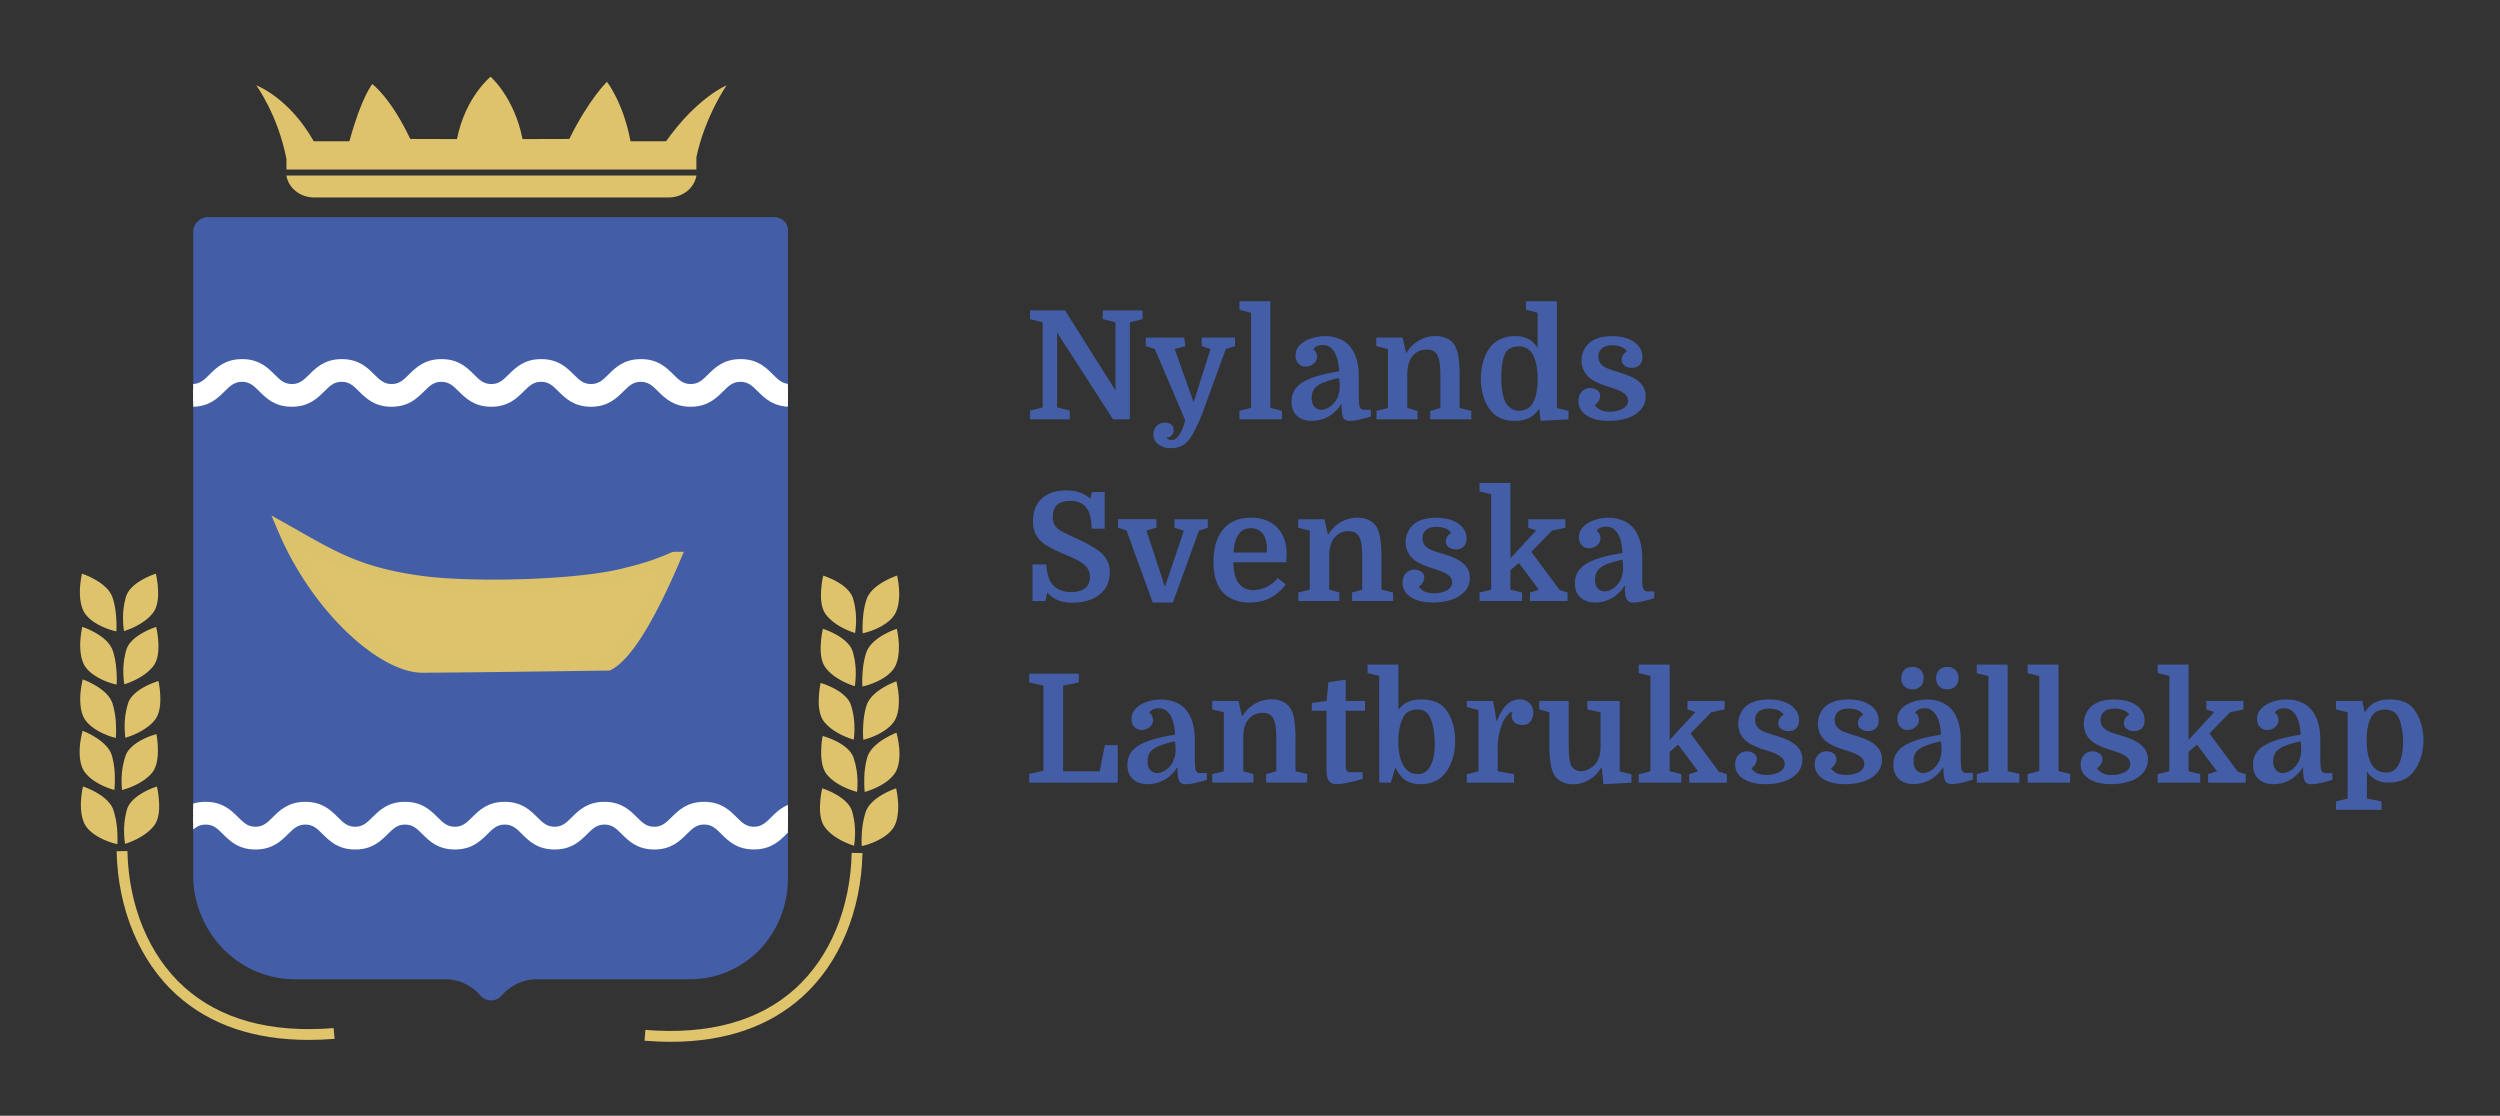 <?xml version="1.0" encoding="UTF-8"?> <svg xmlns="http://www.w3.org/2000/svg" xmlns:xlink="http://www.w3.org/1999/xlink" id="Layer_1" data-name="Layer 1" viewBox="0 0 2216 989"><rect x="0" y="0" width="2216" height="989" fill="#333333" stroke="none"/><defs><style>.cls-1{fill:none;}.cls-2{clip-path:url(#clip-path);}.cls-3{fill:#fff;}.cls-4{fill:#dec36c;}.cls-5{clip-path:url(#clip-path-2);}.cls-6{fill:#435ea7;}.cls-7{fill:#ddc26c;}.cls-8{fill:#dfc46c;}</style><clipPath id="clip-path"><path class="cls-1" d="M-946.51,863.6h132a41,41,0,0,1,30,12.76c.45.49.89,1,1.31,1.45a12.45,12.45,0,0,0,19.09.09l.46-.53.23-.26a41.35,41.35,0,0,1,30.87-13.51h134.4c48.08,0,87.05-40.4,87.05-90.22V202.11a13.29,13.29,0,0,0-13.05-13.52h-498.94a13.29,13.29,0,0,0-13.05,13.52v568.6C-1036.13,822-996,863.6-946.51,863.6Z"></path></clipPath><clipPath id="clip-path-2"><path class="cls-1" d="M261.19,869H393.74a41.2,41.2,0,0,1,30.14,12.83c.45.48.89,1,1.31,1.45a12.51,12.51,0,0,0,19.17.09l.46-.53.23-.26a41.52,41.52,0,0,1,31-13.58H611c48.27,0,87.41-40.57,87.41-90.61V204.61A13.35,13.35,0,0,0,685.33,191h-501a13.35,13.35,0,0,0-13.1,13.59V775.72C171.19,827.24,211.48,869,261.19,869Z"></path></clipPath></defs><g class="cls-2"><path class="cls-3" d="M-12.73,743.26c-24.52,0-25.24-22-44.11-22s-19.55,22-44.07,22-25.2-22-44-22-19.56,22-44,22-25.21-22-44-22-19.56,22-44,22-25.21-22-44-22-19.53,22-44,22-25.18-22-44-22-19.53,22-44,22-25.17-22-44-22-19.53,22-44,22-25.18-22-44-22-19.54,22-44,22-25.17-22-44-22-19.54,22-44,22-25.18-22-44-22-19.57,22-44,22-25.18-22-44-22-19.53,22-44,22-25.2-22-44-22-19.53,22-44,22-25.2-22-44-22-19.52,22-44,22-25.19-22-44-22-19.53,22-44,22c-13.17,0-19.83-6.66-25.7-12.53-5.28-5.29-9.45-9.47-18.27-9.47-18.82,0-19.51,22-44,22s-25.21-22-44-22-19.56,22-44,22-25.18-22-44-22V710.8c24.45,0,25.16,22,44,22s19.56-22,44-22,25.21,22,44,22,19.51-22,44-22c13.16,0,19.82,6.67,25.69,12.54,5.28,5.29,9.45,9.47,18.28,9.47,18.8,0,19.52-22,44-22s25.18,22,44,22,19.56-22,44-22,25.2,22,44,22,19.57-22,44-22,25.2,22,44,22,19.57-22,44-22,25.18,22,44,22,19.53-22,44-22,25.18,22,44,22,19.54-22,44-22,25.16,22,44,22,19.54-22,44-22,25.18,22,44,22,19.53-22,44-22,25.18,22,44,22,19.53-22,44-22,25.18,22,44,22,19.53-22,44-22,25.19,22,44,22,19.57-22,44-22,25.21,22,44,22,19.55-22,44-22,25.2,22,44,22,19.57-22,44.07-22,25.24,22,44.11,22,19.62-22,44.09-22v10.46C12.5,721.26,11.8,743.26-12.73,743.26Z"></path><path class="cls-3" d="M-12.73,748.05c-15,0-22.58-7.47-28.64-13.47-5-5-8.62-8.54-15.47-8.54s-10.43,3.58-15.43,8.53c-6.06,6-13.6,13.48-28.64,13.48s-22.56-7.47-28.61-13.48c-5-5-8.59-8.53-15.41-8.53s-10.44,3.58-15.43,8.54c-6.06,6-13.59,13.47-28.6,13.47s-22.56-7.47-28.61-13.48c-5-5-8.61-8.53-15.43-8.53s-10.42,3.58-15.42,8.53c-6.06,6-13.6,13.48-28.62,13.48s-22.56-7.47-28.61-13.48c-5-5-8.6-8.53-15.42-8.53s-10.43,3.58-15.42,8.53c-6.05,6-13.58,13.48-28.6,13.48s-22.55-7.47-28.6-13.48c-5-5-8.59-8.53-15.41-8.53s-10.42,3.58-15.41,8.53c-6.05,6-13.58,13.48-28.61,13.48s-22.53-7.47-28.58-13.48c-5-5-8.59-8.53-15.4-8.53s-10.42,3.58-15.41,8.53c-6,6-13.58,13.48-28.59,13.48s-22.54-7.48-28.59-13.48c-5-5-8.58-8.53-15.37-8.53s-10.42,3.58-15.41,8.53c-6,6-13.59,13.48-28.61,13.48s-22.54-7.47-28.59-13.48c-5-5-8.59-8.53-15.41-8.53s-10.42,3.58-15.41,8.53c-6.06,6-13.59,13.48-28.61,13.48s-22.55-7.47-28.59-13.48c-5-5-8.6-8.53-15.41-8.53s-10.4,3.58-15.39,8.53c-6.07,6-13.62,13.48-28.62,13.48s-22.54-7.47-28.59-13.48c-5-5-8.6-8.53-15.41-8.53s-10.42,3.58-15.41,8.53c-6.05,6-13.58,13.48-28.6,13.48s-22.53-7.47-28.59-13.48c-5-5-8.6-8.53-15.4-8.53s-10.41,3.58-15.4,8.53c-6.06,6-13.59,13.48-28.61,13.48s-22.53-7.47-28.59-13.48c-5-5-8.6-8.53-15.4-8.53s-10.41,3.58-15.39,8.53c-6,6-13.58,13.48-28.59,13.48s-22.55-7.47-28.59-13.48c-5-5-8.6-8.53-15.41-8.53s-10.41,3.58-15.4,8.53c-6,6-13.58,13.48-28.59,13.48-15.16,0-22.88-7.73-29.09-13.94-5-5-8-8.07-14.89-8.07s-10.41,3.58-15.39,8.53c-6,6-13.57,13.48-28.58,13.48s-22.55-7.47-28.6-13.48c-5-5-8.61-8.53-15.41-8.53s-10.39,3.58-15.38,8.53c-6.07,6-13.61,13.48-28.61,13.48s-22.53-7.48-28.58-13.48c-5-5-8.58-8.53-15.37-8.53h-4.79V706h4.79c15,0,22.53,7.47,28.57,13.48,5,5,8.58,8.52,15.38,8.52s10.39-3.57,15.38-8.52c6.07-6,13.61-13.48,28.61-13.48s22.54,7.47,28.6,13.48c5,5,8.6,8.52,15.41,8.52s10.4-3.57,15.38-8.52c6.05-6,13.58-13.48,28.59-13.48s22.88,7.73,29.09,13.94c5,5,8,8.06,14.89,8.06s10.41-3.57,15.4-8.52c6-6,13.58-13.48,28.59-13.48s22.54,7.47,28.59,13.48c5,5,8.6,8.52,15.41,8.52s10.38-3.57,15.38-8.52c6.06-6,13.61-13.48,28.6-13.48s22.54,7.47,28.59,13.48c5,5,8.6,8.52,15.4,8.52s10.4-3.57,15.4-8.52c6.06-6,13.61-13.48,28.61-13.48s22.54,7.47,28.59,13.48c5,5,8.6,8.52,15.4,8.52s10.4-3.57,15.39-8.52c6.07-6,13.62-13.48,28.62-13.48s22.54,7.47,28.59,13.48c5,5,8.6,8.52,15.41,8.52s10.41-3.57,15.4-8.52c6.06-6,13.59-13.48,28.61-13.48s22.54,7.47,28.59,13.48c5,5,8.6,8.52,15.41,8.52s10.42-3.57,15.41-8.52c6.06-6,13.59-13.48,28.61-13.48s22.55,7.47,28.59,13.47c5,5,8.59,8.53,15.41,8.53s10.42-3.57,15.42-8.53c6-6,13.58-13.47,28.6-13.47s22.53,7.48,28.58,13.48c5,5,8.58,8.52,15.38,8.52s10.42-3.57,15.41-8.52c6-6,13.57-13.48,28.59-13.48s22.53,7.47,28.58,13.48c5,5,8.59,8.52,15.4,8.52s10.42-3.57,15.41-8.52c6.06-6,13.59-13.48,28.61-13.48s22.55,7.47,28.59,13.47c5,5,8.6,8.53,15.42,8.53s10.42-3.57,15.41-8.52c6.05-6,13.58-13.48,28.61-13.48s22.55,7.47,28.6,13.47c5,5,8.6,8.53,15.43,8.53s10.42-3.57,15.42-8.53C-255.56,713.49-248,706-233,706s22.55,7.47,28.6,13.47c5,5,8.61,8.53,15.44,8.53s10.42-3.57,15.42-8.53c6-6,13.59-13.47,28.61-13.47s22.55,7.47,28.61,13.48c5,5,8.59,8.52,15.41,8.52s10.45-3.58,15.45-8.53c6.06-6,13.59-13.47,28.62-13.47s22.58,7.47,28.64,13.47c5,5,8.62,8.53,15.47,8.53s10.43-3.57,15.45-8.53c6.07-6,13.63-13.47,28.64-13.47h4.8v20h-4.8c-6.83,0-10.45,3.58-15.45,8.54C9.85,740.58,2.31,748.05-12.73,748.05Zm-44.11-31.57c10.79,0,16.86,6,22.22,11.31,5.8,5.73,10.8,10.69,21.89,10.69s16.1-5,21.89-10.7c4.5-4.46,9.51-9.42,17.41-10.88V716c-7.93,1.27-12.41,5.7-17.11,10.34-5.37,5.3-11.44,11.3-22.19,11.3s-16.86-6-22.22-11.31c-5.79-5.74-10.8-10.69-21.89-10.69s-16.08,4.95-21.86,10.69c-5.36,5.3-11.42,11.31-22.21,11.31s-16.83-6-22.17-11.31c-5.78-5.73-10.78-10.69-21.85-10.69s-16.07,5-21.86,10.69c-5.35,5.3-11.41,11.31-22.17,11.31s-16.84-6-22.19-11.31c-5.79-5.74-10.78-10.69-21.85-10.69s-16.31,5.2-21.87,10.7c-5.35,5.3-11.41,11.3-22.17,11.3s-16.84-6-22.18-11.31c-5.79-5.74-10.78-10.69-21.85-10.69s-16.07,5-21.85,10.69c-5.35,5.3-11.4,11.31-22.17,11.31s-16.83-6-22.17-11.31c-5.78-5.74-10.77-10.69-21.84-10.69s-16.07,5-21.85,10.69c-5.34,5.3-11.4,11.31-22.17,11.31s-16.81-6-22.16-11.31c-5.77-5.74-10.77-10.69-21.82-10.69s-16.06,4.95-21.84,10.69c-5.34,5.3-11.4,11.31-22.16,11.31s-16.8-6-22.14-11.31c-5.78-5.73-10.77-10.69-21.82-10.69s-16.06,5-21.85,10.69c-5.34,5.3-11.4,11.31-22.17,11.31s-16.83-6-22.17-11.31c-5.77-5.74-10.76-10.69-21.83-10.69s-16.07,5-21.85,10.69c-5.35,5.31-11.41,11.31-22.17,11.31s-16.82-6-22.16-11.31c-5.78-5.73-10.78-10.69-21.84-10.69s-16.07,5-21.85,10.69c-5.34,5.31-11.4,11.31-22.16,11.31s-16.82-6-22.16-11.31c-5.78-5.74-10.78-10.69-21.84-10.69s-16.31,5.2-21.87,10.7c-5.35,5.3-11.41,11.3-22.14,11.3s-16.81-6-22.16-11.31c-5.78-5.73-10.78-10.69-21.83-10.69s-16.31,5.2-21.87,10.7c-5.34,5.3-11.41,11.3-22.14,11.3s-16.81-6-22.15-11.31c-5.79-5.73-10.79-10.69-21.84-10.69s-16.29,5.2-21.85,10.7c-5.35,5.3-11.41,11.3-22.13,11.3s-16.82-6-22.16-11.31c-5.78-5.73-10.78-10.69-21.84-10.69s-16.05,5-21.84,10.69c-5.34,5.3-11.39,11.31-22.15,11.31s-16.09-5.28-21.68-10.87-11.12-11.13-22.3-11.13-16,5-21.83,10.7c-5.34,5.3-11.39,11.3-22.14,11.3s-16.82-6-22.16-11.3c-5.79-5.74-10.79-10.7-21.85-10.7s-16.3,5.2-21.86,10.7c-5.34,5.3-11.4,11.3-22.13,11.3s-16.8-6-22.14-11.31c-4.87-4.83-9.17-9.11-17-10.34v1c7.86,1.46,12.85,6.42,17.34,10.87,5.78,5.74,10.77,10.7,21.82,10.7s16.3-5.2,21.86-10.71c5.35-5.29,11.41-11.29,22.13-11.29s16.81,6,22.16,11.3c5.79,5.74,10.78,10.7,21.85,10.7s16-5,21.82-10.69c5.34-5.3,11.39-11.31,22.15-11.31s16.09,5.28,21.68,10.87,11.12,11.13,22.3,11.13,16-5,21.83-10.69c5.34-5.31,11.4-11.31,22.16-11.31s16.82,6,22.16,11.31c5.78,5.73,10.77,10.69,21.84,10.69s16-5,21.83-10.69c5.34-5.31,11.39-11.31,22.15-11.31s16.81,6,22.16,11.31c5.78,5.73,10.78,10.69,21.83,10.69s16.07-5,21.85-10.7c5.34-5.3,11.4-11.3,22.16-11.3s16.81,6,22.16,11.3c5.78,5.74,10.78,10.7,21.83,10.7s16.06-5,21.85-10.7c5.34-5.3,11.4-11.3,22.16-11.3s16.82,6,22.16,11.31c5.78,5.73,10.78,10.69,21.84,10.69s16.31-5.2,21.87-10.71c5.35-5.29,11.41-11.29,22.14-11.29s16.82,6,22.16,11.31c5.78,5.73,10.78,10.69,21.84,10.69s16.07-5,21.85-10.7c5.35-5.3,11.41-11.3,22.17-11.3s16.83,6,22.17,11.31c5.77,5.73,10.76,10.69,21.83,10.69s16.07-5,21.86-10.7c5.34-5.3,11.4-11.3,22.16-11.3s16.79,6,22.13,11.3c5.78,5.74,10.77,10.7,21.83,10.7s16.05-5,21.83-10.69c5.35-5.3,11.4-11.31,22.17-11.31s16.82,6,22.16,11.31c5.78,5.73,10.77,10.69,21.82,10.69s16.07-5,21.85-10.69c5.35-5.31,11.4-11.31,22.17-11.31s16.83,6,22.17,11.31c5.78,5.73,10.77,10.69,21.84,10.69s16.06-5,21.85-10.69c5.34-5.31,11.4-11.31,22.17-11.31s16.83,6,22.17,11.3c5.79,5.74,10.79,10.7,21.86,10.7s16.32-5.2,21.87-10.7c5.35-5.3,11.41-11.3,22.17-11.3s16.83,6,22.18,11.31C-205,733.52-200,738.48-189,738.48s16.06-5,21.84-10.69c5.35-5.3,11.41-11.31,22.19-11.31s16.82,6,22.17,11.31c5.78,5.73,10.78,10.69,21.85,10.69s16.34-5.2,21.89-10.7C-73.67,722.48-67.61,716.48-56.84,716.48Z"></path></g><path class="cls-4" d="M617.27,139.42V150.3H253.91v-9.39c-7.63-39.36-26.8-65.32-26.8-65.32s29.06,10.75,51,49.64h31.61C320.41,85.93,330,74.51,330,74.51s16.23,11.83,33.67,48.66l41.38.11C412.46,86,434.84,68,434.84,68s20.94,18,28.33,55.28l41.46-.11C522.06,87.87,538,72.52,538,72.52s14.53,18.42,20.89,52.71h31.53c27.5-38.89,53.65-49.64,53.65-49.64S624.94,103.15,617.27,139.42Z"></path><path class="cls-4" d="M617.32,155.62c-1.82,11-12.07,19.4-24.5,19.4H278.36c-12.42,0-22.66-8.42-24.5-19.4Z"></path><g class="cls-5"><path class="cls-6" d="M261.34,868H394.11a41.4,41.4,0,0,1,30.19,12.78c.45.48.89,1,1.31,1.45a12.56,12.56,0,0,0,19.2.09l.47-.53c.07-.09.15-.17.23-.26A41.69,41.69,0,0,1,476.56,868H611.75c48.36,0,87.56-40.42,87.56-90.29V206a13.34,13.34,0,0,0-13.12-13.53H184.31A13.34,13.34,0,0,0,171.19,206v569.1C171.19,826.41,211.55,868,261.34,868Z"></path><path class="cls-3" d="M1142.74,355.7c-24.62,0-25.34-22.1-44.29-22.1s-19.64,22.1-44.25,22.1-25.31-22.1-44.21-22.1-19.64,22.1-44.22,22.1-25.32-22.1-44.22-22.1-19.64,22.1-44.22,22.1S852,333.6,833.11,333.6s-19.61,22.1-44.21,22.1-25.28-22.1-44.18-22.1-19.62,22.1-44.21,22.1-25.28-22.1-44.17-22.1-19.61,22.1-44.18,22.1S586.87,333.6,568,333.6s-19.62,22.1-44.2,22.1-25.27-22.1-44.19-22.1-19.62,22.1-44.2,22.1-25.29-22.1-44.19-22.1S371.59,355.7,347,355.7s-25.29-22.1-44.19-22.1-19.61,22.1-44.19,22.1-25.3-22.1-44.17-22.1-19.61,22.1-44.19,22.1S145,333.6,126.12,333.6,106.51,355.7,82,355.7s-25.29-22.1-44.18-22.1S18.16,355.7-6.41,355.7c-13.22,0-19.9-6.69-25.8-12.59-5.31-5.31-9.5-9.51-18.35-9.51-18.9,0-19.59,22.1-44.16,22.1s-25.32-22.1-44.2-22.1-19.64,22.1-44.17,22.1-25.29-22.1-44.14-22.1V323.1c24.56,0,25.27,22.1,44.14,22.1s19.64-22.1,44.17-22.1,25.31,22.1,44.2,22.1,19.59-22.1,44.16-22.1c13.21,0,19.9,6.69,25.8,12.6,5.3,5.31,9.49,9.5,18.35,9.5,18.88,0,19.61-22.1,44.18-22.1S63.06,345.2,82,345.2s19.65-22.1,44.17-22.1,25.31,22.1,44.18,22.1,19.64-22.1,44.19-22.1,25.3,22.1,44.17,22.1,19.65-22.1,44.19-22.1,25.3,22.1,44.19,22.1,19.61-22.1,44.19-22.1,25.29,22.1,44.19,22.1,19.62-22.1,44.2-22.1,25.27,22.1,44.19,22.1,19.63-22.1,44.2-22.1,25.28,22.1,44.15,22.1,19.61-22.1,44.18-22.1,25.28,22.1,44.17,22.1,19.61-22.1,44.21-22.1S770,345.2,788.9,345.2s19.61-22.1,44.21-22.1,25.3,22.1,44.22,22.1,19.64-22.1,44.22-22.1,25.32,22.1,44.22,22.1,19.63-22.1,44.22-22.1,25.3,22.1,44.21,22.1,19.64-22.1,44.25-22.1,25.34,22.1,44.29,22.1,19.71-22.1,44.28-22.1v10.5C1168.08,333.6,1167.38,355.7,1142.74,355.7Z"></path><path class="cls-3" d="M1142.74,360.51c-15.09,0-22.67-7.5-28.75-13.52-5-5-8.66-8.58-15.54-8.58S1088,342,1083,347c-6.08,6-13.65,13.53-28.75,13.53s-22.66-7.5-28.73-13.53c-5-5-8.64-8.57-15.48-8.57s-10.48,3.6-15.5,8.57c-6.08,6-13.64,13.53-28.72,13.53S943.12,353,937,347c-5-5-8.64-8.57-15.49-8.57S911.09,342,906.06,347c-6.08,6-13.65,13.53-28.74,13.53S854.67,353,848.6,347c-5-5-8.64-8.57-15.49-8.57S822.64,342,817.63,347c-6.08,6-13.64,13.53-28.73,13.53S766.26,353,760.19,347c-5-5-8.63-8.57-15.47-8.57S734.25,342,729.24,347c-6.08,6-13.64,13.53-28.73,13.53S677.88,353,671.81,347c-5-5-8.63-8.57-15.47-8.57S645.88,342,640.87,347c-6.08,6-13.64,13.53-28.71,13.53S589.52,353,583.45,347c-5-5-8.62-8.56-15.44-8.56S557.55,342,552.54,347c-6.08,6-13.65,13.54-28.73,13.54S501.17,353,495.1,347c-5-5-8.63-8.57-15.48-8.57S469.16,342,464.14,347c-6.07,6-13.64,13.53-28.72,13.53S412.78,353,406.71,347c-5-5-8.63-8.57-15.48-8.57S380.79,342,375.78,347c-6.09,6-13.67,13.54-28.74,13.54S324.4,353,318.33,347c-5-5-8.63-8.57-15.48-8.57S292.4,342,287.39,347c-6.08,6-13.64,13.54-28.73,13.54S236,353,230,347c-5-5-8.63-8.57-15.46-8.57S204,342,199,347c-6.08,6-13.64,13.54-28.72,13.54S147.67,353,141.59,347c-5-5-8.64-8.57-15.47-8.57S115.67,342,110.66,347C104.58,353,97,360.51,82,360.51S59.31,353,53.24,347c-5-5-8.63-8.57-15.47-8.57S27.31,342,22.3,347c-6.07,6-13.63,13.54-28.71,13.54s-23-7.77-29.21-14c-5-5-8.08-8.09-14.94-8.09S-61,342-66,347c-6.06,6-13.62,13.54-28.7,13.54S-117.37,353-123.45,347c-5-5-8.64-8.57-15.47-8.57S-149.35,342-154.37,347c-6.08,6-13.66,13.54-28.72,13.54S-205.71,353-211.79,347c-5-5-8.62-8.56-15.44-8.56H-232V318.3h4.81c15.07,0,22.62,7.5,28.69,13.53,5,5,8.62,8.57,15.45,8.57s10.43-3.59,15.44-8.56c6.09-6,13.67-13.54,28.73-13.54s22.64,7.5,28.72,13.53c5,5,8.64,8.57,15.47,8.57s10.45-3.59,15.46-8.56c6.07-6,13.63-13.54,28.71-13.54s23,7.76,29.2,14c5,5.05,8.09,8.1,15,8.1s10.46-3.6,15.47-8.57c6.07-6,13.63-13.53,28.71-13.53s22.64,7.5,28.71,13.53c5,5,8.63,8.57,15.47,8.57s10.43-3.59,15.45-8.56c6.09-6,13.66-13.54,28.72-13.54s22.63,7.5,28.71,13.53c5,5,8.63,8.57,15.47,8.57s10.44-3.59,15.45-8.56c6.09-6,13.67-13.54,28.74-13.54s22.63,7.5,28.71,13.53c5,5,8.63,8.57,15.46,8.57s10.44-3.59,15.46-8.56c6.09-6,13.67-13.54,28.73-13.54s22.64,7.5,28.72,13.53c5,5,8.63,8.57,15.47,8.57s10.46-3.59,15.47-8.57c6.08-6,13.64-13.53,28.72-13.53s22.64,7.5,28.72,13.53c5,5,8.63,8.57,15.47,8.57s10.46-3.6,15.48-8.57c6.08-6,13.64-13.53,28.72-13.53s22.64,7.5,28.71,13.53c5,5,8.63,8.57,15.48,8.57s10.47-3.6,15.48-8.57c6.08-6,13.64-13.53,28.72-13.53s22.63,7.5,28.71,13.54c5,5,8.61,8.56,15.44,8.56s10.46-3.6,15.47-8.57c6.07-6,13.63-13.53,28.71-13.53S679,325.8,685,331.83c5,5,8.63,8.57,15.47,8.57S711,336.8,716,331.83c6.07-6,13.63-13.53,28.73-13.53s22.63,7.5,28.7,13.53c5,5,8.63,8.57,15.48,8.57s10.47-3.6,15.48-8.57c6.08-6,13.64-13.53,28.73-13.53s22.65,7.5,28.72,13.53c5,5,8.64,8.57,15.49,8.57s10.47-3.6,15.49-8.57c6.09-6,13.66-13.53,28.74-13.53s22.65,7.5,28.72,13.53c5,5,8.65,8.57,15.5,8.57s10.47-3.6,15.49-8.57c6.08-6,13.65-13.53,28.73-13.53s22.65,7.5,28.73,13.53c5,5,8.63,8.57,15.48,8.57s10.49-3.6,15.51-8.58c6.08-6,13.65-13.52,28.74-13.52s22.67,7.5,28.76,13.52c5,5,8.66,8.58,15.53,8.58s10.48-3.6,15.51-8.57c6.1-6,13.7-13.53,28.77-13.53h4.81v20.11H1187c-6.87,0-10.49,3.59-15.51,8.57C1165.42,353,1157.85,360.51,1142.74,360.51Zm-44.29-31.71c10.84,0,16.93,6,22.31,11.36,5.82,5.76,10.85,10.74,22,10.74s16.17-5,22-10.74c4.52-4.48,9.55-9.46,17.48-10.93v-1c-8,1.28-12.47,5.72-17.19,10.39-5.38,5.32-11.48,11.35-22.28,11.35s-16.93-6-22.31-11.36c-5.82-5.77-10.84-10.74-22-10.74s-16.14,5-22,10.74C1071.12,344,1065,350,1054.2,350s-16.9-6-22.27-11.36c-5.81-5.76-10.82-10.74-21.94-10.74s-16.14,5-22,10.74C982.67,344,976.58,350,965.77,350s-16.9-6-22.28-11.36c-5.81-5.77-10.83-10.74-21.94-10.74s-16.38,5.22-22,10.74C894.22,344,888.13,350,877.32,350s-16.9-6-22.27-11.36c-5.81-5.77-10.82-10.74-21.94-10.74s-16.14,5-22,10.74C805.8,344,799.72,350,788.9,350s-16.9-6-22.26-11.36c-5.8-5.77-10.82-10.74-21.92-10.74s-16.14,5-22,10.74C717.4,344,711.32,350,700.51,350s-16.89-6-22.25-11.36c-5.81-5.77-10.82-10.74-21.92-10.74s-16.12,5-21.93,10.74C629.05,344,623,350,612.16,350s-16.87-6-22.23-11.36c-5.8-5.76-10.82-10.74-21.92-10.74s-16.13,5-21.94,10.74C540.7,344,534.62,350,523.81,350s-16.9-6-22.26-11.37c-5.8-5.76-10.81-10.73-21.93-10.73s-16.13,5-21.94,10.74C452.31,344,446.23,350,435.42,350s-16.89-6-22.26-11.36c-5.8-5.77-10.81-10.74-21.93-10.74s-16.13,5-21.94,10.74C363.93,344,357.85,350,347,350s-16.89-6-22.26-11.36c-5.8-5.77-10.81-10.74-21.93-10.74s-16.37,5.22-22,10.75C275.53,344,269.44,350,258.66,350s-16.88-6-22.25-11.36c-5.81-5.76-10.82-10.74-21.92-10.74s-16.38,5.22-22,10.75C187.16,344,181.07,350,170.3,350s-16.89-6-22.25-11.36c-5.81-5.76-10.83-10.74-21.93-10.74s-16.36,5.22-21.94,10.75C98.81,344,92.72,350,82,350s-16.89-6-22.25-11.36c-5.81-5.77-10.82-10.74-21.93-10.74s-16.12,5-21.93,10.74C10.48,344,4.4,350-6.41,350s-16.15-5.3-21.76-10.92-11.17-11.18-22.39-11.18-16.12,5-21.93,10.74C-77.85,344-83.93,350-94.73,350s-16.88-6-22.25-11.36c-5.81-5.76-10.83-10.74-21.94-10.74s-16.37,5.22-22,10.75C-166.24,344-172.32,350-183.09,350s-16.88-6-22.24-11.36c-4.88-4.86-9.21-9.16-17.09-10.39v1c7.9,1.47,12.91,6.45,17.42,10.93,5.8,5.76,10.81,10.74,21.91,10.74s16.37-5.22,22-10.75c5.37-5.32,11.45-11.35,22.22-11.35s16.88,6,22.25,11.36c5.82,5.76,10.83,10.74,21.94,10.74s16.12-5,21.92-10.74c5.36-5.32,11.43-11.36,22.25-11.36s16.15,5.3,21.76,10.92S-17.63,350.9-6.41,350.9s16.12-5,21.93-10.74C20.88,334.83,27,328.8,37.77,328.8s16.89,6,22.25,11.36C65.83,345.92,70.84,350.9,82,350.9s16.12-5,21.92-10.74c5.37-5.33,11.45-11.36,22.25-11.36s16.88,6,22.25,11.36c5.81,5.76,10.83,10.74,21.93,10.74s16.13-5,21.93-10.74c5.37-5.33,11.45-11.36,22.26-11.36s16.88,6,22.25,11.36c5.81,5.76,10.82,10.74,21.92,10.74s16.13-5,21.94-10.74c5.37-5.33,11.45-11.36,22.25-11.36s16.9,6,22.26,11.36c5.81,5.76,10.82,10.74,21.93,10.74s16.38-5.22,22-10.75c5.37-5.32,11.46-11.35,22.23-11.35s16.9,6,22.26,11.36c5.8,5.76,10.82,10.74,21.93,10.74s16.13-5,21.94-10.74c5.37-5.33,11.46-11.36,22.26-11.36s16.9,6,22.27,11.36c5.8,5.76,10.81,10.74,21.92,10.74s16.14-5,22-10.74c5.36-5.33,11.45-11.36,22.25-11.36s16.87,6,22.23,11.36c5.8,5.76,10.81,10.74,21.92,10.74s16.12-5,21.92-10.74c5.37-5.33,11.45-11.36,22.26-11.36s16.89,6,22.25,11.36c5.81,5.76,10.82,10.74,21.92,10.74s16.13-5,21.94-10.74c5.37-5.33,11.45-11.36,22.27-11.36s16.89,6,22.26,11.36c5.8,5.76,10.81,10.74,21.92,10.74s16.14-5,22-10.74c5.36-5.33,11.44-11.36,22.26-11.36s16.9,6,22.27,11.36c5.81,5.76,10.83,10.74,21.94,10.74s16.39-5.22,22-10.75c5.37-5.32,11.46-11.35,22.26-11.35s16.9,6,22.27,11.36c5.81,5.76,10.83,10.74,21.95,10.74s16.13-5,21.94-10.74c5.37-5.32,11.46-11.36,22.28-11.36s16.89,6,22.26,11.36c5.81,5.76,10.82,10.74,22,10.74s16.4-5.22,22-10.74C1081.54,334.83,1087.63,328.8,1098.45,328.8Z"></path><path class="cls-3" d="M1198.88,748.15c-24.62,0-25.34-22.1-44.29-22.1s-19.64,22.1-44.26,22.1-25.3-22.1-44.2-22.1-19.64,22.1-44.22,22.1-25.32-22.1-44.22-22.1-19.64,22.1-44.23,22.1-25.31-22.1-44.21-22.1-19.61,22.1-44.21,22.1-25.28-22.1-44.19-22.1-19.61,22.1-44.2,22.1-25.28-22.1-44.17-22.1-19.61,22.1-44.19,22.1-25.28-22.1-44.14-22.1-19.62,22.1-44.2,22.1-25.28-22.1-44.19-22.1-19.62,22.1-44.2,22.1-25.29-22.1-44.19-22.1-19.64,22.1-44.19,22.1-25.29-22.1-44.19-22.1-19.61,22.1-44.19,22.1-25.3-22.1-44.17-22.1-19.62,22.1-44.19,22.1-25.31-22.1-44.18-22.1-19.61,22.1-44.17,22.1-25.29-22.1-44.18-22.1-19.61,22.1-44.18,22.1c-13.22,0-19.91-6.69-25.8-12.6-5.31-5.31-9.5-9.5-18.35-9.5-18.9,0-19.59,22.1-44.17,22.1s-25.31-22.1-44.19-22.1-19.64,22.1-44.17,22.1-25.29-22.1-44.14-22.1v-10.5c24.55,0,25.27,22.1,44.14,22.1s19.64-22.1,44.17-22.1,25.31,22.1,44.19,22.1,19.6-22.1,44.17-22.1c13.21,0,19.9,6.69,25.79,12.59,5.31,5.31,9.5,9.51,18.36,9.51,18.88,0,19.61-22.1,44.18-22.1s25.29,22.1,44.18,22.1,19.64-22.1,44.17-22.1,25.3,22.1,44.18,22.1,19.64-22.1,44.19-22.1,25.3,22.1,44.17,22.1,19.65-22.1,44.19-22.1,25.29,22.1,44.19,22.1,19.61-22.1,44.19-22.1,25.29,22.1,44.19,22.1,19.62-22.1,44.2-22.1S561,737.65,580,737.65s19.62-22.1,44.2-22.1,25.28,22.1,44.14,22.1,19.62-22.1,44.19-22.1,25.28,22.1,44.17,22.1,19.61-22.1,44.2-22.1,25.29,22.1,44.19,22.1,19.61-22.1,44.21-22.1,25.29,22.1,44.21,22.1,19.65-22.1,44.23-22.1,25.32,22.1,44.22,22.1,19.63-22.1,44.22-22.1,25.3,22.1,44.2,22.1,19.65-22.1,44.26-22.1,25.34,22.1,44.29,22.1,19.71-22.1,44.28-22.1v10.5C1224.22,726.05,1223.52,748.15,1198.88,748.15Z"></path><path class="cls-3" d="M1198.88,753c-15.09,0-22.67-7.5-28.75-13.52-5-5-8.67-8.58-15.54-8.58s-10.48,3.6-15.5,8.57c-6.08,6-13.65,13.53-28.76,13.53s-22.65-7.5-28.72-13.53c-5-5-8.64-8.57-15.48-8.57s-10.48,3.6-15.5,8.57c-6.08,6-13.64,13.53-28.72,13.53s-22.65-7.5-28.73-13.53c-5-5-8.64-8.57-15.49-8.57s-10.47,3.6-15.49,8.57c-6.08,6-13.65,13.53-28.74,13.53s-22.65-7.5-28.73-13.53c-5-5-8.64-8.57-15.48-8.57s-10.47,3.6-15.48,8.57c-6.08,6-13.64,13.53-28.73,13.53s-22.64-7.5-28.71-13.53c-5-5-8.63-8.57-15.48-8.57s-10.46,3.6-15.47,8.57c-6.08,6-13.64,13.53-28.73,13.53S734,745.45,728,739.42c-5-5-8.63-8.57-15.47-8.57S702,734.45,697,739.42c-6.08,6-13.64,13.53-28.72,13.53s-22.63-7.5-28.7-13.54c-5-5-8.62-8.56-15.44-8.56s-10.46,3.6-15.47,8.57C602.6,745.45,595,753,580,753s-22.64-7.5-28.71-13.53c-5-5-8.63-8.57-15.48-8.57s-10.46,3.6-15.48,8.57c-6.08,6-13.64,13.53-28.72,13.53s-22.64-7.5-28.72-13.53c-5-5-8.62-8.57-15.47-8.57s-10.44,3.59-15.45,8.56c-6.09,6-13.67,13.54-28.74,13.54s-22.64-7.5-28.71-13.53c-5-5-8.63-8.57-15.48-8.57s-10.45,3.6-15.47,8.57c-6.07,6-13.64,13.53-28.72,13.53s-22.63-7.5-28.71-13.53c-5-5-8.63-8.57-15.46-8.57s-10.46,3.6-15.47,8.57c-6.08,6-13.64,13.53-28.72,13.53s-22.64-7.5-28.71-13.53c-5-5-8.64-8.57-15.47-8.57s-10.45,3.6-15.46,8.57c-6.08,6-13.64,13.53-28.71,13.53s-22.64-7.5-28.71-13.53c-5-5-8.63-8.57-15.47-8.57s-10.46,3.6-15.47,8.57c-6.07,6-13.63,13.53-28.71,13.53s-23-7.76-29.21-14c-5-5.05-8.08-8.1-14.95-8.1s-10.45,3.6-15.46,8.57C-16,745.45-23.51,753-38.59,753s-22.64-7.5-28.72-13.53c-5-5-8.64-8.57-15.47-8.57s-10.43,3.59-15.45,8.56c-6.08,6-13.66,13.54-28.72,13.54s-22.63-7.5-28.7-13.54c-5-5-8.62-8.56-15.44-8.56h-4.81V710.74h4.81c15.07,0,22.62,7.51,28.69,13.54,5,5,8.62,8.56,15.45,8.56s10.43-3.59,15.44-8.56c6.09-6,13.67-13.54,28.73-13.54s22.64,7.51,28.72,13.54c5,5,8.64,8.56,15.47,8.56s10.45-3.59,15.45-8.56c6.08-6,13.64-13.54,28.71-13.54,15.23,0,23,7.77,29.21,14,5,5,8.09,8.09,14.95,8.09s10.45-3.59,15.47-8.56c6.07-6,13.63-13.54,28.71-13.54s22.64,7.51,28.71,13.54c5,5,8.63,8.56,15.47,8.56s10.43-3.59,15.45-8.56c6.08-6,13.66-13.54,28.72-13.54s22.63,7.51,28.71,13.54c5,5,8.63,8.56,15.47,8.56s10.43-3.59,15.45-8.56c6.09-6,13.67-13.54,28.74-13.54s22.63,7.51,28.71,13.54c5,5,8.63,8.56,15.46,8.56s10.44-3.59,15.46-8.56c6.09-6,13.67-13.54,28.73-13.54s22.64,7.51,28.72,13.54c5,5,8.63,8.56,15.47,8.56s10.46-3.59,15.47-8.56c6.08-6,13.64-13.54,28.72-13.54s22.64,7.51,28.72,13.54c5,5,8.63,8.56,15.47,8.56S502,729.25,507,724.28c6.07-6,13.64-13.54,28.72-13.54s22.64,7.51,28.71,13.53c5,5,8.63,8.57,15.48,8.57s10.47-3.59,15.48-8.57c6.08-6,13.64-13.53,28.72-13.53s22.63,7.51,28.7,13.54c5,5,8.62,8.56,15.44,8.56s10.47-3.59,15.48-8.56c6.07-6,13.63-13.54,28.71-13.54s22.63,7.51,28.7,13.54c5,5,8.63,8.56,15.47,8.56s10.46-3.59,15.48-8.56c6.07-6,13.64-13.54,28.72-13.54s22.64,7.51,28.71,13.53c5,5,8.63,8.57,15.48,8.57s10.47-3.59,15.48-8.56c6.08-6,13.64-13.54,28.73-13.54s22.64,7.5,28.72,13.53c5,5,8.64,8.57,15.49,8.57s10.47-3.59,15.49-8.57c6.09-6,13.66-13.53,28.74-13.53s22.64,7.5,28.72,13.53c5,5,8.65,8.57,15.5,8.57s10.47-3.59,15.49-8.57c6.08-6,13.64-13.53,28.73-13.53s22.65,7.51,28.72,13.54c5,5,8.64,8.56,15.48,8.56s10.5-3.6,15.52-8.57c6.08-6,13.65-13.53,28.74-13.53s22.67,7.5,28.76,13.53c5,5,8.66,8.57,15.53,8.57s10.48-3.59,15.51-8.57c6.1-6,13.7-13.53,28.77-13.53H1248v20.11h-4.81c-6.87,0-10.49,3.6-15.52,8.57C1221.56,745.45,1214,753,1198.88,753Zm-44.29-31.71c10.84,0,16.93,6,22.31,11.36,5.82,5.77,10.85,10.74,22,10.74s16.17-5,22-10.74c4.52-4.48,9.55-9.46,17.48-10.93v-.95c-8,1.27-12.47,5.72-17.19,10.38-5.38,5.32-11.49,11.35-22.28,11.35s-16.93-6-22.31-11.36c-5.82-5.76-10.84-10.74-22-10.74s-16.14,5-22,10.74c-5.37,5.33-11.46,11.36-22.3,11.36s-16.89-6-22.26-11.36c-5.81-5.76-10.82-10.74-21.94-10.74s-16.14,5-22,10.74c-5.37,5.33-11.46,11.36-22.27,11.36s-16.9-6-22.28-11.36c-5.81-5.76-10.83-10.74-21.94-10.74s-16.38,5.22-22,10.75c-5.37,5.32-11.46,11.35-22.27,11.35s-16.91-6-22.27-11.36c-5.81-5.76-10.82-10.74-21.94-10.74s-16.14,5-22,10.74c-5.36,5.33-11.44,11.36-22.26,11.36s-16.9-6-22.26-11.36c-5.8-5.76-10.82-10.74-21.93-10.74s-16.13,5-21.94,10.74c-5.37,5.33-11.45,11.36-22.26,11.36s-16.89-6-22.25-11.36c-5.81-5.76-10.82-10.74-21.92-10.74s-16.12,5-21.93,10.74c-5.36,5.33-11.44,11.36-22.26,11.36s-16.86-6-22.22-11.36c-5.81-5.76-10.82-10.74-21.92-10.74s-16.13,5-21.94,10.74c-5.37,5.33-11.45,11.36-22.26,11.36s-16.9-6-22.27-11.36c-5.79-5.76-10.8-10.74-21.92-10.74s-16.13,5-21.94,10.74c-5.37,5.33-11.46,11.36-22.26,11.36s-16.89-6-22.26-11.36c-5.8-5.76-10.82-10.74-21.93-10.74s-16.13,5-21.94,10.74c-5.36,5.33-11.44,11.36-22.25,11.36s-16.89-6-22.26-11.36c-5.8-5.76-10.82-10.74-21.93-10.74S342.62,725.57,337,731.1c-5.37,5.32-11.46,11.35-22.24,11.35s-16.88-6-22.25-11.36c-5.81-5.76-10.82-10.74-21.92-10.74s-16.38,5.22-22,10.75c-5.37,5.32-11.46,11.35-22.23,11.35s-16.89-6-22.25-11.36c-5.81-5.76-10.83-10.74-21.93-10.74s-16.36,5.22-21.95,10.75c-5.37,5.32-11.45,11.35-22.22,11.35s-16.89-6-22.25-11.36C110,725.33,105,720.35,93.91,720.35s-16.12,5-21.93,10.74c-5.37,5.33-11.44,11.36-22.25,11.36S33.58,737.15,28,731.53,16.8,720.35,5.57,720.35s-16.12,5-21.92,10.75c-5.36,5.32-11.44,11.35-22.24,11.35s-16.88-6-22.25-11.35c-5.81-5.77-10.83-10.75-21.94-10.75s-16.37,5.23-22,10.75c-5.37,5.32-11.45,11.35-22.22,11.35s-16.88-6-22.24-11.36c-4.88-4.86-9.21-9.15-17.09-10.38v1c7.9,1.48,12.91,6.45,17.42,10.93,5.8,5.76,10.81,10.74,21.91,10.74s16.36-5.22,22-10.75c5.37-5.32,11.45-11.35,22.22-11.35s16.88,6,22.25,11.36c5.81,5.76,10.83,10.74,21.94,10.74s16.12-5,21.91-10.73c5.36-5.33,11.44-11.37,22.25-11.37s16.16,5.31,21.77,10.92,11.16,11.18,22.39,11.18,16.12-5,21.93-10.74c5.36-5.32,11.44-11.36,22.25-11.36s16.89,6,22.25,11.36c5.81,5.77,10.82,10.74,21.93,10.74s16.12-5,21.92-10.74c5.37-5.32,11.45-11.36,22.25-11.36s16.88,6,22.25,11.36c5.81,5.76,10.83,10.74,21.93,10.74s16.12-5,21.93-10.74c5.37-5.32,11.45-11.36,22.26-11.36s16.88,6,22.25,11.36c5.81,5.76,10.82,10.74,21.92,10.74s16.13-5,21.94-10.74c5.37-5.32,11.45-11.36,22.25-11.36s16.9,6,22.26,11.36c5.81,5.77,10.82,10.74,21.93,10.74s16.38-5.22,22-10.75c5.37-5.32,11.46-11.35,22.23-11.35s16.9,6,22.26,11.36c5.8,5.77,10.82,10.74,21.93,10.74s16.13-5,21.94-10.74c5.37-5.32,11.46-11.36,22.26-11.36s16.9,6,22.26,11.37c5.8,5.76,10.82,10.73,21.93,10.73s16.13-5,21.95-10.74c5.36-5.32,11.45-11.36,22.25-11.36s16.87,6,22.23,11.36c5.8,5.76,10.81,10.74,21.91,10.74s16.13-5,21.93-10.74c5.37-5.32,11.45-11.36,22.26-11.36s16.89,6,22.25,11.36c5.8,5.77,10.82,10.74,21.92,10.74s16.13-5,21.94-10.74c5.37-5.32,11.45-11.36,22.26-11.36s16.9,6,22.27,11.37c5.8,5.76,10.81,10.73,21.92,10.73s16.14-5,22-10.74c5.36-5.32,11.44-11.36,22.26-11.36s16.9,6,22.27,11.36c5.81,5.76,10.83,10.74,21.94,10.74s16.39-5.22,22-10.74c5.38-5.32,11.47-11.36,22.27-11.36s16.9,6,22.27,11.36c5.81,5.76,10.83,10.74,21.95,10.74s16.13-5,21.94-10.74c5.37-5.32,11.46-11.36,22.28-11.36s16.89,6,22.26,11.36c5.81,5.76,10.82,10.74,21.94,10.74s16.41-5.22,22-10.74C1137.68,727.28,1143.77,721.24,1154.59,721.24Z"></path></g><path class="cls-4" d="M252.21,469.85c41.51,23.37,64.5,38.67,122,46.31,45.94,6.11,142.22,3.58,182-7.64a224.55,224.55,0,0,0,41.41-13.82c-16.39,38.46-39.5,84.54-58.66,94.1,0,0-135.88,1.91-164.79,1.91C339.71,590.71,281.78,539,252.21,469.85Z"></path><path class="cls-7" d="M374.2,596.3c-18.51,0-42.83-13.14-66.71-36-24.83-23.8-46.29-55.13-60.43-88.21l-6.47-15.16L255,465q5.12,2.88,9.89,5.6c35.17,20,58.41,33.16,110.1,40,45.45,6,140.8,3.5,179.78-7.49l.26-.07a217.13,217.13,0,0,0,39.09-12.92,7.86,7.86,0,0,1,3.58-1h8.46l-3.32,7.78c-23.82,55.9-44.45,88.5-61.3,96.91l-1.14.57-1.28,0C537.71,594.41,402.82,596.3,374.2,596.3ZM264.7,483.36c13.15,25.83,30.73,49.84,50.53,68.83,21.5,20.62,43.55,32.93,59,32.93,27,0,149-1.7,163.35-1.9,12.58-7.3,30.3-35.35,49.46-78.13a231.55,231.55,0,0,1-29.39,8.84c-40.2,11.28-137.76,14-184.16,7.78C322.32,514.9,298.11,502.27,264.7,483.36Z"></path><path class="cls-8" d="M273.65,921.78c-48.35,0-87.67-13.42-117.13-40-32.69-29.52-52.06-75.9-53.15-127.24l9.58-.2c1,48.71,19.26,92.57,50,120.32,31.93,28.84,76.61,41.17,132.83,36.63l.77,9.55Q284.79,921.79,273.65,921.78Z"></path><path class="cls-4" d="M127.42,702.2c-6.09,3.39-12.83,8.53-14.85,15.31A69,69,0,0,0,110,738.09a81.92,81.92,0,0,0,.84,9.91,68.22,68.22,0,0,0,9.92-4,58,58,0,0,0,8.53-5.16,41.56,41.56,0,0,0,4-3.39,30.43,30.43,0,0,0,3.51-3.94c4.16-5.65,4.64-14.19,4.12-21.36a75.86,75.86,0,0,0-1.84-13A66.57,66.57,0,0,0,127.42,702.2Z"></path><path class="cls-4" d="M85.21,702.37a69.78,69.78,0,0,0-11.67-5.26,85.29,85.29,0,0,0-1.81,13.76c-.24,7.61.67,16.67,5.07,22.35a29,29,0,0,0,3.69,3.91,38.1,38.1,0,0,0,4.3,3.24A54.76,54.76,0,0,0,93.74,745,62,62,0,0,0,104,748.28a83.09,83.09,0,0,0,0-10,74.08,74.08,0,0,0-3.59-20.59C97.94,711,91.34,705.84,85.21,702.37Z"></path><path class="cls-4" d="M126.81,655.26c-6.23,3.11-13.18,8-15.51,14.64a68.67,68.67,0,0,0-3.51,20.44,81.87,81.87,0,0,0,.4,9.94,68.08,68.08,0,0,0,10.09-3.6A57.26,57.26,0,0,0,127,691.9a41.2,41.2,0,0,0,4.17-3.2,29.9,29.9,0,0,0,3.68-3.79c4.41-5.46,5.26-14,5.07-21.16a76.2,76.2,0,0,0-1.27-13A66.43,66.43,0,0,0,126.81,655.26Z"></path><path class="cls-4" d="M84.64,653.57a70.06,70.06,0,0,0-11.42-5.78,84.46,84.46,0,0,0-2.42,13.67c-.58,7.59-.07,16.69,4.08,22.56a30.25,30.25,0,0,0,3.51,4.07,38.75,38.75,0,0,0,4.16,3.42,54.63,54.63,0,0,0,8.73,5,62.44,62.44,0,0,0,10.09,3.71,81,81,0,0,0,.41-10,73.44,73.44,0,0,0-2.67-20.72C97,662.7,90.61,657.31,84.64,653.57Z"></path><path class="cls-4" d="M128.67,608.5c-6.16,3.26-13,8.25-15.18,15a68.82,68.82,0,0,0-3,20.52,82,82,0,0,0,.62,9.93,68,68,0,0,0,10-3.83,57.91,57.91,0,0,0,8.63-5,41.68,41.68,0,0,0,4.1-3.3,30.58,30.58,0,0,0,3.6-3.87c4.29-5.55,4.95-14.08,4.6-21.27a75.75,75.75,0,0,0-1.57-13A67.12,67.12,0,0,0,128.67,608.5Z"></path><path class="cls-4" d="M84.88,607.75a70.76,70.76,0,0,0-11.55-5.52A85.15,85.15,0,0,0,71.21,616c-.41,7.6.31,16.69,4.58,22.46a29.63,29.63,0,0,0,3.6,4,38.55,38.55,0,0,0,4.24,3.33,54.09,54.09,0,0,0,8.84,4.84,62.39,62.39,0,0,0,10.17,3.49,80.78,80.78,0,0,0,.19-10,73.81,73.81,0,0,0-3.14-20.66C97.41,616.61,90.92,611.36,84.88,607.75Z"></path><path class="cls-4" d="M126.8,560.78c-6.09,3.38-12.82,8.52-14.85,15.3a68.31,68.31,0,0,0-2.61,20.58,80.88,80.88,0,0,0,.83,9.91,68.22,68.22,0,0,0,9.92-4,57.94,57.94,0,0,0,8.53-5.15,41.79,41.79,0,0,0,4-3.39,29,29,0,0,0,3.51-3.94c4.17-5.65,4.65-14.19,4.14-21.36a77.06,77.06,0,0,0-1.84-13A66.83,66.83,0,0,0,126.8,560.78Z"></path><path class="cls-4" d="M84.6,560.93a70.37,70.37,0,0,0-11.67-5.27,85.51,85.51,0,0,0-1.81,13.76c-.25,7.61.66,16.68,5.06,22.36a29.62,29.62,0,0,0,3.68,3.91,37.33,37.33,0,0,0,4.31,3.24,54,54,0,0,0,8.94,4.65,63.21,63.21,0,0,0,10.25,3.27,83.24,83.24,0,0,0,0-10c-.29-5.87-1.08-13.5-3.58-20.58C97.32,569.52,90.72,564.41,84.6,560.93Z"></path><path class="cls-4" d="M126.53,513.61c-6.09,3.39-12.82,8.52-14.85,15.3a68.37,68.37,0,0,0-2.61,20.59,80.83,80.83,0,0,0,.83,9.9,66.86,66.86,0,0,0,9.92-4,57.09,57.09,0,0,0,8.53-5.15,40.29,40.29,0,0,0,4-3.38,30.51,30.51,0,0,0,3.51-4c4.17-5.64,4.65-14.18,4.14-21.36a77,77,0,0,0-1.84-13A66.29,66.29,0,0,0,126.53,513.61Z"></path><path class="cls-4" d="M84.33,513.77a69.78,69.78,0,0,0-11.67-5.27,85.29,85.29,0,0,0-1.81,13.76c-.25,7.61.66,16.67,5.06,22.35a29.05,29.05,0,0,0,3.68,3.92,39.24,39.24,0,0,0,4.3,3.23,54.47,54.47,0,0,0,9,4.65,62.81,62.81,0,0,0,10.24,3.28,81.75,81.75,0,0,0,0-10c-.29-5.87-1.08-13.5-3.58-20.58C97.05,522.35,90.45,517.24,84.33,513.77Z"></path><path class="cls-8" d="M594.22,923.47q-11.13,0-22.9-1l.77-9.56c56.2,4.55,100.9-7.78,132.83-36.62,30.74-27.76,49-71.62,50-120.33l9.58.2c-1.09,51.35-20.46,97.73-53.15,127.24C681.89,910.05,642.56,923.47,594.22,923.47Z"></path><path class="cls-4" d="M740.45,703.89c6.09,3.38,12.83,8.52,14.85,15.3a69,69,0,0,1,2.61,20.59,81.59,81.59,0,0,1-.84,9.9,66.86,66.86,0,0,1-9.92-4,57.94,57.94,0,0,1-8.53-5.15,43,43,0,0,1-4-3.39,30.51,30.51,0,0,1-3.51-4c-4.16-5.64-4.64-14.18-4.12-21.36a75.84,75.84,0,0,1,1.84-13A66.57,66.57,0,0,1,740.45,703.89Z"></path><path class="cls-4" d="M782.66,704.06a70.37,70.37,0,0,1,11.67-5.27,85.51,85.51,0,0,1,1.81,13.76c.24,7.61-.67,16.68-5.07,22.36a29,29,0,0,1-3.69,3.91,39.33,39.33,0,0,1-4.3,3.24,54.76,54.76,0,0,1-9,4.64A63.21,63.21,0,0,1,763.88,750a83.24,83.24,0,0,1,0-10,74,74,0,0,1,3.59-20.58C769.93,712.64,776.53,707.53,782.66,704.06Z"></path><path class="cls-4" d="M741.06,656.94c6.23,3.12,13.18,8,15.51,14.64A68.73,68.73,0,0,1,760.08,692a81.6,81.6,0,0,1-.4,9.93,66.7,66.7,0,0,1-10.09-3.6,58,58,0,0,1-8.75-4.77,39.89,39.89,0,0,1-4.17-3.21A29.84,29.84,0,0,1,733,686.6c-4.41-5.46-5.26-14-5.07-21.16a76.41,76.41,0,0,1,1.27-13.05A67.37,67.37,0,0,1,741.06,656.94Z"></path><path class="cls-4" d="M783.23,655.25a70.91,70.91,0,0,1,11.42-5.77,84.18,84.18,0,0,1,2.42,13.67c.58,7.59.07,16.69-4.08,22.55a29.07,29.07,0,0,1-3.51,4.07,37.69,37.69,0,0,1-4.16,3.43,54.54,54.54,0,0,1-8.73,5A63.15,63.15,0,0,1,766.5,702a81,81,0,0,1-.41-10,73.44,73.44,0,0,1,2.67-20.72C770.9,664.39,777.26,659,783.23,655.25Z"></path><path class="cls-4" d="M739.2,610.19c6.16,3.25,13,8.24,15.18,15a68.82,68.82,0,0,1,3,20.52,81.73,81.73,0,0,1-.62,9.92,67.16,67.16,0,0,1-10-3.82,57.14,57.14,0,0,1-8.63-5,39,39,0,0,1-4.1-3.3,29.91,29.91,0,0,1-3.6-3.87c-4.29-5.55-5-14.08-4.59-21.26a76.38,76.38,0,0,1,1.56-13A66.19,66.19,0,0,1,739.2,610.19Z"></path><path class="cls-4" d="M783,609.44a69.77,69.77,0,0,1,11.55-5.52,85.15,85.15,0,0,1,2.12,13.72c.41,7.6-.31,16.68-4.58,22.46a29.63,29.63,0,0,1-3.6,4,39.79,39.79,0,0,1-4.24,3.33,54.85,54.85,0,0,1-8.84,4.84,63.59,63.59,0,0,1-10.17,3.49,80.89,80.89,0,0,1-.19-10c.16-5.87.79-13.52,3.14-20.65C770.46,618.3,777,613,783,609.44Z"></path><path class="cls-4" d="M741.07,562.46c6.09,3.39,12.82,8.52,14.85,15.3a68.37,68.37,0,0,1,2.61,20.59,80.56,80.56,0,0,1-.83,9.9,67.4,67.4,0,0,1-9.92-4,58.82,58.82,0,0,1-8.53-5.15,41.79,41.79,0,0,1-4-3.39,29.09,29.09,0,0,1-3.51-3.95c-4.17-5.64-4.65-14.18-4.14-21.36a77,77,0,0,1,1.84-13A66.29,66.29,0,0,1,741.07,562.46Z"></path><path class="cls-4" d="M783.27,562.62a70.37,70.37,0,0,1,11.67-5.27,85.29,85.29,0,0,1,1.81,13.76c.25,7.61-.66,16.68-5.06,22.35a29.7,29.7,0,0,1-3.68,3.92,40.65,40.65,0,0,1-4.3,3.24,55.17,55.17,0,0,1-9,4.64,62.73,62.73,0,0,1-10.25,3.28,83.24,83.24,0,0,1,0-10c.29-5.87,1.08-13.5,3.58-20.58C770.55,571.21,777.15,566.09,783.27,562.62Z"></path><path class="cls-4" d="M741.34,515.3c6.09,3.38,12.82,8.52,14.85,15.3a68.66,68.66,0,0,1,2.62,20.58,81.92,81.92,0,0,1-.84,9.91,66.86,66.86,0,0,1-9.92-4,57.09,57.09,0,0,1-8.53-5.15,40.4,40.4,0,0,1-4-3.39,30.43,30.43,0,0,1-3.51-3.94c-4.17-5.65-4.65-14.19-4.14-21.36a77.06,77.06,0,0,1,1.84-13A66.83,66.83,0,0,1,741.34,515.3Z"></path><path class="cls-4" d="M783.54,515.45a70.78,70.78,0,0,1,11.67-5.27A85.51,85.51,0,0,1,797,523.94c.25,7.61-.66,16.68-5.06,22.36a29,29,0,0,1-3.68,3.91,38.1,38.1,0,0,1-4.3,3.24,54.47,54.47,0,0,1-9,4.65,63.3,63.3,0,0,1-10.24,3.27,81.75,81.75,0,0,1,0-10c.29-5.87,1.08-13.5,3.58-20.58C770.82,524,777.42,518.93,783.54,515.45Z"></path><path class="cls-6" d="M924.22,361.12V285.71L913,282.9v-7.78h31L988.76,346V285.71l-11.27-2.81v-7.78h35.29v7.78l-11.27,2.81v86h-14.9L937,294.7v66.42l11.27,2.82v7.78H913v-7.78Z"></path><path class="cls-6" d="M1086.57,309.33,1065,368.5a172.12,172.12,0,0,1-8,16.71q-3.63,6.36-8,9.19t-11.33,2.81a17.56,17.56,0,0,1-10.8-3.35,10.16,10.16,0,0,1-4.5-8.45,11,11,0,0,1,2.75-7.72,9.27,9.27,0,0,1,7.18-3,9,9,0,0,1,6,1.75,6.42,6.42,0,0,1,2.08,5.23,8,8,0,0,1-1.41,3.69,5.12,5.12,0,0,1-4.76,2.35,2.3,2.3,0,0,0,1.61,1.81,7.17,7.17,0,0,0,2.28.47,8.34,8.34,0,0,0,3.49-.74,9.43,9.43,0,0,0,3.42-3.42,43.63,43.63,0,0,0,4-8.19l1.61-5-27-63.33-8-2.55v-7.51h34.08l1.07,7.51-9.52,2.55,16.5,46.56h.54L1073,309.33l-7.78-2.55v-7.51h29.52v7.51Z"></path><path class="cls-6" d="M1109,361.52V277.26l-10.33-2.55v-7.65H1126v94.46l10.34,2.55v7.65h-37.71v-7.65Z"></path><path class="cls-6" d="M1144.81,355.89q0-11.13,10.19-17.24t32.07-9.46a65,65,0,0,0-1.47-10.33,25,25,0,0,0-2.42-6.18,15.67,15.67,0,0,0-4.29-5,10.59,10.59,0,0,0-6.44-1.88,12.39,12.39,0,0,0-5.17,1.07,5.85,5.85,0,0,0-3.15,3,5.14,5.14,0,0,1,2.61,2.95,10.18,10.18,0,0,1,.74,3.49,7.82,7.82,0,0,1-3,6,10.37,10.37,0,0,1-7.11,2.61,8.28,8.28,0,0,1-6.58-2.75,10.07,10.07,0,0,1-2.41-6.91,12.83,12.83,0,0,1,3.89-9.39,24.87,24.87,0,0,1,9.93-5.9,38.4,38.4,0,0,1,12.21-2,33.31,33.31,0,0,1,11.34,1.82,25.26,25.26,0,0,1,8.12,4.49q10.59,9.39,10.59,29.79v17.44c0,4.38.29,7.43.88,9.12a3.62,3.62,0,0,0,3.82,2.55h6v6q-12.35,3.88-18.65,3.89-4.42,0-5.91-2.95c-1-2-1.47-5.86-1.47-11.67h-.54a30.09,30.09,0,0,1-11,10.73,29.4,29.4,0,0,1-14.76,3.89q-8.45,0-13.28-4.56T1144.81,355.89Zm26.29,7.38a13.2,13.2,0,0,0,6.24-1.88,19,19,0,0,0,6-5.23,20.78,20.78,0,0,0,2.82-5.37,23,23,0,0,0,1.34-8.32c0-1.07,0-2.28-.13-3.62s-.22-2.59-.4-3.76a82.4,82.4,0,0,0-14.56,4.3q-5.3,2.28-7.51,5.43a13,13,0,0,0-2.22,7.71c0,3.85.9,6.6,2.68,8.26A8.41,8.41,0,0,0,1171.1,363.27Z"></path><path class="cls-6" d="M1230.27,361.66V309.33l-10.33-2.55v-7.51h23.35l3,13.41h.54a29.56,29.56,0,0,1,10.87-10.8,28.8,28.8,0,0,1,14.62-4q11.13,0,16.5,7.25c1.79,2.5,3.07,6,3.83,10.53a115.83,115.83,0,0,1,1.14,18.32v27.64l10.33,2.55v7.51h-36.36v-7.51l9-2.55v-25.9c0-5.37-.16-9.54-.47-12.54a23.94,23.94,0,0,0-1.68-7.18,9.2,9.2,0,0,0-4-4.83,12.88,12.88,0,0,0-6-1.34,15.67,15.67,0,0,0-11.14,4.29q-5.5,5.1-6,15.7v31.8l9,2.55v7.51h-36.36v-7.51Z"></path><path class="cls-6" d="M1312.66,335.63a53.6,53.6,0,0,1,2.48-16.57,34.4,34.4,0,0,1,6.64-12.41,25.31,25.31,0,0,1,9.26-6.51,31.33,31.33,0,0,1,12.08-2.22,25.79,25.79,0,0,1,11.13,2.29q4.83,2.28,8.72,8.18V277.13l-10.33-2.55v-7.52H1380v94.6l10.33,2.55v7.51l-24.82,1.34-1.07-11a23.43,23.43,0,0,1-9.39,8.59,28.89,28.89,0,0,1-12.21,2.41,30.89,30.89,0,0,1-12.41-2.21,23.78,23.78,0,0,1-8.52-6.24,35.06,35.06,0,0,1-6.71-12.28A52.1,52.1,0,0,1,1312.66,335.63Zm50.31.4a60.06,60.06,0,0,0-1.34-13.55,28.81,28.81,0,0,0-3.22-8.72,13.53,13.53,0,0,0-12.34-6.71,17.74,17.74,0,0,0-6.58,1.34,10.2,10.2,0,0,0-5.23,4.83,27.94,27.94,0,0,0-2.62,8.86,81.05,81.05,0,0,0-.87,12.34,74.43,74.43,0,0,0,1.08,13.55,32.71,32.71,0,0,0,2.68,8.86,13.92,13.92,0,0,0,5.17,5.3,13.63,13.63,0,0,0,7,1.94,15.59,15.59,0,0,0,6.3-1.41,12.09,12.09,0,0,0,5.37-4.76,29.33,29.33,0,0,0,3.36-9.19A61.73,61.73,0,0,0,1363,336Z"></path><path class="cls-6" d="M1426.84,364.88a24,24,0,0,0,11.47-2.55q4.77-2.55,4.77-7.11a7.57,7.57,0,0,0-2.89-6,24.46,24.46,0,0,0-7.24-4q-4.37-1.61-8.93-2.95a65.15,65.15,0,0,1-10.6-4.42,23.54,23.54,0,0,1-8.31-7.18,20.93,20.93,0,0,1,3.82-26.84q7-5.83,19.93-5.84,12.33,0,19.65,5.17t7.31,13.35c0,3-.82,5.39-2.48,7a9.15,9.15,0,0,1-6.78,2.49,9.92,9.92,0,0,1-6.7-2.08,6.3,6.3,0,0,1-2.42-4.9,8.29,8.29,0,0,1,1.34-4.43,7.71,7.71,0,0,1,3.49-3.08,11.35,11.35,0,0,0-5-4,19.76,19.76,0,0,0-7.92-1.41q-6.17,0-9.33,2.62a9,9,0,0,0-3.15,7.31,10.12,10.12,0,0,0,1.61,5.84,11.88,11.88,0,0,0,4.5,3.82,42.63,42.63,0,0,0,6.77,2.68q5.37,1.62,10.54,3.36a45.64,45.64,0,0,1,9.32,4.29,21.19,21.19,0,0,1,6.64,6.24,15.56,15.56,0,0,1,2.48,8.92,17.42,17.42,0,0,1-4.29,11.88,26.68,26.68,0,0,1-11.61,7.44,49.66,49.66,0,0,1-16.43,2.55q-12.75,0-20-4.76t-7.25-12.68q0-5.5,3.09-8.59a10.07,10.07,0,0,1,7.38-3.08,10.65,10.65,0,0,1,6,1.81,5.83,5.83,0,0,1,2.75,5.16,8.51,8.51,0,0,1-1.48,4.7,9.91,9.91,0,0,1-3.35,3.35,13,13,0,0,0,4.43,4Q1421.07,364.88,1426.84,364.88Z"></path><path class="cls-6" d="M950.66,534.21A33.52,33.52,0,0,1,937.71,532a25.2,25.2,0,0,1-9.46-7l-1.48,7.78H915.23V500.26h12.21q.81,13.42,6.58,19t15.29,5.56q7.65,0,12.21-3.22t4.56-9.92a13.52,13.52,0,0,0-3-9.06,26.9,26.9,0,0,0-8.46-6.31q-5.43-2.74-12.68-5.7a106.73,106.73,0,0,1-14.22-7.11,26.32,26.32,0,0,1-9-8.72q-3.09-5.1-3.08-12.88,0-13,8-20.13t21.4-7.11q13.28,0,21.6,7.51l1.07-6h11.54v32.46H967.56q0-12.6-4.69-18.64t-14.5-6q-15.17,0-15.16,14.35a13.38,13.38,0,0,0,1.88,7.52,17.42,17.42,0,0,0,6.24,5.23q4.36,2.42,11.87,5.77a131.46,131.46,0,0,1,18,9.53q6.72,4.43,9.6,9.32a22.23,22.23,0,0,1,2.88,11.47q0,9-4.43,15a26.83,26.83,0,0,1-11.87,9.06A44.16,44.16,0,0,1,950.66,534.21Z"></path><path class="cls-6" d="M1039.61,534.07h-17.84L998.56,470.2,991,467.66v-7.52h34.08v7.52l-8.85,2.54,16.1,49.25h.53l16.51-49.11-8.32-2.55v-7.51h29.52v7.51l-7.78,2.55Z"></path><path class="cls-6" d="M1140.11,498.38h-46.83q0,9.14,2.68,15.16a17.31,17.31,0,0,0,5.77,7.05,15.6,15.6,0,0,0,9,2.48,27.84,27.84,0,0,0,11.74-2.68,26.61,26.61,0,0,0,10-8l7.25,5.63A39.82,39.82,0,0,1,1127,529.38q-8,4.7-19.66,4.69a34.34,34.34,0,0,1-16.91-4,26,26,0,0,1-10.86-11.61,36,36,0,0,1-3-9.26,61.35,61.35,0,0,1-.94-11q0-18.78,8.66-29.05t24.48-10.27q14.63,0,23.15,8.53t8.52,23.54c0,1,0,1.95-.07,2.89S1140.29,496.33,1140.11,498.38Zm-31.53-30.19q-13.83,0-15.16,21.6h29.51v-3.48q0-8.73-3.82-13.42A12.85,12.85,0,0,0,1108.58,468.19Z"></path><path class="cls-6" d="M1161,522.67V470.34l-10.33-2.55v-7.51h23.34l3,13.41h.54a29.71,29.71,0,0,1,10.87-10.8,28.82,28.82,0,0,1,14.62-4q11.15,0,16.51,7.25c1.79,2.5,3.06,6,3.82,10.53A115.83,115.83,0,0,1,1224.5,495v27.64l10.33,2.55v7.51h-36.36v-7.51l9-2.55v-25.9c0-5.37-.15-9.54-.47-12.54a24,24,0,0,0-1.67-7.18,9.21,9.21,0,0,0-4-4.83,12.73,12.73,0,0,0-6-1.34,15.64,15.64,0,0,0-11.13,4.29q-5.5,5.1-6,15.7v31.8l9,2.55v7.51h-36.36v-7.51Z"></path><path class="cls-6" d="M1270.93,525.89a24,24,0,0,0,11.47-2.55q4.75-2.55,4.76-7.11a7.56,7.56,0,0,0-2.88-6,24.52,24.52,0,0,0-7.25-4q-4.37-1.61-8.92-3a65.15,65.15,0,0,1-10.6-4.42,23.66,23.66,0,0,1-8.32-7.18,21,21,0,0,1,3.83-26.84q7-5.83,19.92-5.84,12.35,0,19.66,5.17t7.31,13.35q0,4.56-2.48,7a9.16,9.16,0,0,1-6.78,2.49,9.94,9.94,0,0,1-6.71-2.08,6.29,6.29,0,0,1-2.41-4.9,8.21,8.21,0,0,1,1.34-4.43,7.66,7.66,0,0,1,3.49-3.08,11.38,11.38,0,0,0-5-4,19.67,19.67,0,0,0-7.91-1.41q-6.18,0-9.33,2.62a9,9,0,0,0-3.15,7.31,10,10,0,0,0,1.61,5.83,11.78,11.78,0,0,0,4.49,3.83,42.76,42.76,0,0,0,6.78,2.68q5.37,1.62,10.53,3.36a46,46,0,0,1,9.33,4.29,21.3,21.3,0,0,1,6.64,6.24,15.64,15.64,0,0,1,2.48,8.92,17.42,17.42,0,0,1-4.29,11.88,26.74,26.74,0,0,1-11.61,7.44,49.66,49.66,0,0,1-16.43,2.55q-12.75,0-20-4.76t-7.24-12.68c0-3.67,1-6.53,3.08-8.59a10.1,10.1,0,0,1,7.38-3.08,10.61,10.61,0,0,1,6,1.81,5.81,5.81,0,0,1,2.75,5.16,8.57,8.57,0,0,1-1.47,4.7,9.93,9.93,0,0,1-3.36,3.35,13,13,0,0,0,4.43,4Q1265.16,525.89,1270.93,525.89Z"></path><path class="cls-6" d="M1356.13,525.22l7.91-2.55-17.71-23.62-7.51,6.31v17.31l10.33,2.55v7.51h-37.7v-7.51l10.33-2.55V438.14l-10.33-2.55v-7.52h27.37v66.82l22.81-24.69-7-2.41v-7.51h32.87v7.51l-11.8,2.55-18.38,18.78,25.09,33.82,7.11,2.28v7.51h-33.41Z"></path><path class="cls-6" d="M1396,516.9q0-11.14,10.2-17.24t32.07-9.46a64.8,64.8,0,0,0-1.48-10.33,24.59,24.59,0,0,0-2.42-6.18,15.55,15.55,0,0,0-4.29-5,10.59,10.59,0,0,0-6.44-1.88,12.39,12.39,0,0,0-5.17,1.07,5.89,5.89,0,0,0-3.15,3,5.19,5.19,0,0,1,2.62,2.95,10.38,10.38,0,0,1,.73,3.49,7.82,7.82,0,0,1-3,6,10.35,10.35,0,0,1-7.11,2.61,8.27,8.27,0,0,1-6.57-2.75,10.08,10.08,0,0,1-2.42-6.91,12.83,12.83,0,0,1,3.89-9.39,25,25,0,0,1,9.93-5.9,38.49,38.49,0,0,1,12.21-2,33.22,33.22,0,0,1,11.34,1.82,25.26,25.26,0,0,1,8.12,4.49q10.59,9.39,10.6,29.79v17.44c0,4.38.29,7.43.87,9.12a3.62,3.62,0,0,0,3.82,2.55h6v6q-12.35,3.89-18.65,3.89-4.43,0-5.9-3c-1-2-1.48-5.86-1.48-11.67h-.54a30.09,30.09,0,0,1-11,10.73,29.4,29.4,0,0,1-14.76,3.89q-8.44,0-13.28-4.56T1396,516.9Zm26.3,7.38a13.23,13.23,0,0,0,6.24-1.88,19,19,0,0,0,6-5.23,21.41,21.41,0,0,0,2.82-5.37,23.3,23.3,0,0,0,1.34-8.32c0-1.07-.05-2.28-.14-3.62s-.22-2.59-.4-3.76a81.56,81.56,0,0,0-14.56,4.3q-5.29,2.28-7.51,5.43a13,13,0,0,0-2.21,7.71q0,5.78,2.68,8.26A8.39,8.39,0,0,0,1422.28,524.28Z"></path><path class="cls-6" d="M942.34,607.73v75.95h32.47l4.56-23.21h11.4v33.27H912.28V686l12.61-2.82V607.73l-12.61-2.81v-7.78h44v7.78Z"></path><path class="cls-6" d="M999.36,677.91q0-11.14,10.2-17.24t32.06-9.46a64.18,64.18,0,0,0-1.47-10.34,24.66,24.66,0,0,0-2.42-6.17,15.55,15.55,0,0,0-4.29-5,10.59,10.59,0,0,0-6.44-1.88,12.39,12.39,0,0,0-5.17,1.07,5.89,5.89,0,0,0-3.15,3,5.19,5.19,0,0,1,2.62,3,10.38,10.38,0,0,1,.73,3.49,7.82,7.82,0,0,1-2.95,6,10.35,10.35,0,0,1-7.11,2.61,8.27,8.27,0,0,1-6.57-2.75,10.08,10.08,0,0,1-2.42-6.91,12.83,12.83,0,0,1,3.89-9.39,25,25,0,0,1,9.93-5.9,38.49,38.49,0,0,1,12.21-2,33.22,33.22,0,0,1,11.34,1.82,25.26,25.26,0,0,1,8.12,4.49q10.59,9.39,10.6,29.79v17.44c0,4.38.29,7.43.87,9.12a3.62,3.62,0,0,0,3.82,2.55h6v6q-12.35,3.88-18.65,3.89-4.43,0-5.9-3t-1.48-11.67h-.54a30.09,30.09,0,0,1-11,10.73,29.4,29.4,0,0,1-14.76,3.89q-8.44,0-13.28-4.56T999.36,677.91Zm26.3,7.38a13.23,13.23,0,0,0,6.24-1.88,19,19,0,0,0,6-5.23,21.41,21.41,0,0,0,2.82-5.37,23.3,23.3,0,0,0,1.34-8.32c0-1.07,0-2.28-.14-3.62s-.22-2.6-.4-3.76a82.51,82.51,0,0,0-14.56,4.29q-5.3,2.29-7.51,5.44a13,13,0,0,0-2.22,7.71q0,5.78,2.69,8.25A8.36,8.36,0,0,0,1025.66,685.29Z"></path><path class="cls-6" d="M1084.83,683.68V631.35l-10.33-2.55v-7.51h23.35l3,13.41h.53a29.71,29.71,0,0,1,10.87-10.8,28.83,28.83,0,0,1,14.63-4q11.13,0,16.5,7.25c1.79,2.5,3.06,6,3.82,10.53a115.83,115.83,0,0,1,1.14,18.32v27.64l10.34,2.55v7.51h-36.36v-7.51l9-2.55v-25.9q0-8.06-.47-12.54a24,24,0,0,0-1.67-7.18,9.21,9.21,0,0,0-4-4.83,12.71,12.71,0,0,0-6-1.34,15.65,15.65,0,0,0-11.14,4.29q-5.51,5.1-6,15.7v31.8l9,2.55v7.51H1074.5v-7.51Z"></path><path class="cls-6" d="M1162.79,630v-6.84l13.14-1.88,1.61-16.64,15.3-2.15v18.79H1210V630h-17.18v43.87c0,3,0,5.12.14,6.24a9.85,9.85,0,0,0,.53,2.75,2.55,2.55,0,0,0,1.48,1.21,10.79,10.79,0,0,0,3.49.4h9.39v5.91a128.67,128.67,0,0,1-13.76,3.55,53.43,53.43,0,0,1-9.45,1.14q-6,0-7.79-5a20.9,20.9,0,0,1-.8-4.16c-.18-1.7-.27-4.2-.27-7.52V630Z"></path><path class="cls-6" d="M1289.85,656.84a52.69,52.69,0,0,1-2.55,16.51,37.19,37.19,0,0,1-7.11,13q-7.51,8.73-21.61,8.72a23.68,23.68,0,0,1-12.21-3.15q-5.36-3.15-9.52-11.74l-4,13.55h-10.33V599.15l-10.33-2.55v-7.52h27.37v40a22.21,22.21,0,0,1,9-7.11,29.44,29.44,0,0,1,11.14-2,36.34,36.34,0,0,1,12.41,2,19.9,19.9,0,0,1,9.06,6.44,36.86,36.86,0,0,1,6.44,12.47A53.93,53.93,0,0,1,1289.85,656.84Zm-50.32.67a53.27,53.27,0,0,0,1.34,13.15,30.59,30.59,0,0,0,3.36,8.32,16.69,16.69,0,0,0,5.1,5.23,13.13,13.13,0,0,0,7.24,1.88,11.29,11.29,0,0,0,6.78-1.81,16.23,16.23,0,0,0,4.22-4.63,29.1,29.1,0,0,0,3.09-8.38,56.85,56.85,0,0,0,1.07-11.88,73.18,73.18,0,0,0-1.14-13.62,42.37,42.37,0,0,0-2.88-9.72,12.48,12.48,0,0,0-4.29-5.3,12.26,12.26,0,0,0-7-1.82,18.17,18.17,0,0,0-6.91,1.34,10.83,10.83,0,0,0-5.3,4.84,34.73,34.73,0,0,0-3.36,8.92A57.55,57.55,0,0,0,1239.53,657.51Z"></path><path class="cls-6" d="M1340.56,631.08a5.21,5.21,0,0,0-3.35,1.81,23.41,23.41,0,0,0-3.42,4.23,21.47,21.47,0,0,0-2.21,4.29q-1.62,4.58-2.82,9.39a49.2,49.2,0,0,0-1.21,11.81v21.07l14.49,2.55v7.51h-41.86v-7.51l10.33-2.55V629.34l-10.33-2.55v-5.5h23.34l3,17.71h.54q3.09-9.12,8.32-14.09a16.43,16.43,0,0,1,11.54-5,12.23,12.23,0,0,1,8.72,3.29,11.49,11.49,0,0,1,3.49,8.79,12.05,12.05,0,0,1-2.41,7.31,8,8,0,0,1-6.85,3.29q-5.37,0-7.64-2.48a7.86,7.86,0,0,1-2.29-5.44,10,10,0,0,1,.07-1.41A21.58,21.58,0,0,1,1340.56,631.08Z"></path><path class="cls-6" d="M1390.48,621.29v36q0,8.6.4,12.89a34,34,0,0,0,1.21,6.84,9.22,9.22,0,0,0,3.55,4.9,8.92,8.92,0,0,0,5,1.67,15.62,15.62,0,0,0,6.57-1.34,21.54,21.54,0,0,0,5.5-3.62q5.51-5,6-15.43v-31.8l-11.67-2.55v-7.51h28.71v62.39l10.33,2.55v7.51l-24.82,1.34-1.48-14.76h-.53a28.84,28.84,0,0,1-10.6,10.8,27.8,27.8,0,0,1-14.36,4,22.17,22.17,0,0,1-9.33-1.94,16.57,16.57,0,0,1-6.64-5.3q-2.55-3.76-3.75-10.6a109,109,0,0,1-1.21-18.25V631.35l-9-2.55v-7.51Z"></path><path class="cls-6" d="M1497.28,686.23l7.92-2.55-17.71-23.62-7.52,6.31v17.31l10.33,2.55v7.51h-37.7v-7.51l10.33-2.55V599.15l-10.33-2.55v-7.52H1480V655.9l22.81-24.69-7-2.41v-7.51h32.88v7.51l-11.81,2.55-18.38,18.78L1523.58,684l7.11,2.28v7.51h-33.41Z"></path><path class="cls-6" d="M1565.71,686.9a24,24,0,0,0,11.47-2.55c3.18-1.7,4.76-4.07,4.76-7.11a7.56,7.56,0,0,0-2.88-6,24.46,24.46,0,0,0-7.24-4q-4.36-1.6-8.93-2.95a64.32,64.32,0,0,1-10.6-4.43,23.53,23.53,0,0,1-8.32-7.17,21,21,0,0,1,3.83-26.84q7-5.84,19.92-5.84,12.35,0,19.66,5.17t7.31,13.35q0,4.56-2.48,7a9.16,9.16,0,0,1-6.78,2.49,9.9,9.9,0,0,1-6.7-2.08,6.3,6.3,0,0,1-2.42-4.9,8.21,8.21,0,0,1,1.34-4.43,7.66,7.66,0,0,1,3.49-3.08,11.35,11.35,0,0,0-5-4,19.76,19.76,0,0,0-7.92-1.41q-6.18,0-9.33,2.62a9,9,0,0,0-3.15,7.31,10.06,10.06,0,0,0,1.61,5.83,11.74,11.74,0,0,0,4.5,3.83,42.63,42.63,0,0,0,6.77,2.68q5.37,1.62,10.53,3.36a45.48,45.48,0,0,1,9.33,4.29,21.3,21.3,0,0,1,6.64,6.24,15.64,15.64,0,0,1,2.48,8.92,17.42,17.42,0,0,1-4.29,11.88,26.74,26.74,0,0,1-11.61,7.44,49.66,49.66,0,0,1-16.43,2.55q-12.75,0-20-4.76t-7.24-12.68q0-5.5,3.09-8.59a10.06,10.06,0,0,1,7.37-3.08,10.61,10.61,0,0,1,6,1.81,5.82,5.82,0,0,1,2.76,5.16,8.59,8.59,0,0,1-1.48,4.7,10,10,0,0,1-3.35,3.35,12.91,12.91,0,0,0,4.42,4Q1559.94,686.9,1565.71,686.9Z"></path><path class="cls-6" d="M1636.29,686.9a24,24,0,0,0,11.47-2.55q4.76-2.55,4.76-7.11a7.56,7.56,0,0,0-2.88-6,24.52,24.52,0,0,0-7.25-4q-4.37-1.6-8.92-2.95a64.32,64.32,0,0,1-10.6-4.43,23.53,23.53,0,0,1-8.32-7.17,21,21,0,0,1,3.82-26.84q7.05-5.84,19.93-5.84,12.35,0,19.66,5.17t7.31,13.35q0,4.56-2.48,7A9.16,9.16,0,0,1,1656,648a9.94,9.94,0,0,1-6.71-2.08,6.29,6.29,0,0,1-2.41-4.9,8.21,8.21,0,0,1,1.34-4.43,7.66,7.66,0,0,1,3.49-3.08,11.38,11.38,0,0,0-5-4,19.67,19.67,0,0,0-7.91-1.41q-6.18,0-9.33,2.62a9,9,0,0,0-3.15,7.31,10,10,0,0,0,1.61,5.83,11.78,11.78,0,0,0,4.49,3.83,42.76,42.76,0,0,0,6.78,2.68q5.37,1.62,10.53,3.36a46,46,0,0,1,9.33,4.29,21.3,21.3,0,0,1,6.64,6.24,15.64,15.64,0,0,1,2.48,8.92,17.42,17.42,0,0,1-4.29,11.88,26.74,26.74,0,0,1-11.61,7.44,49.72,49.72,0,0,1-16.44,2.55q-12.74,0-20-4.76t-7.24-12.68c0-3.67,1-6.53,3.08-8.59a10.1,10.1,0,0,1,7.38-3.08,10.61,10.61,0,0,1,6,1.81,5.83,5.83,0,0,1,2.75,5.16,8.57,8.57,0,0,1-1.47,4.7A9.93,9.93,0,0,1,1623,681a13,13,0,0,0,4.43,4Q1630.52,686.9,1636.29,686.9Z"></path><path class="cls-6" d="M1678.28,677.91q0-11.14,10.2-17.24t32.07-9.46a64,64,0,0,0-1.48-10.34,25,25,0,0,0-2.41-6.17,15.7,15.7,0,0,0-4.3-5,10.57,10.57,0,0,0-6.44-1.88,12.31,12.31,0,0,0-5.16,1.07,5.82,5.82,0,0,0-3.15,3,5.14,5.14,0,0,1,2.61,3,10.42,10.42,0,0,1,.74,3.49,7.86,7.86,0,0,1-3,6,10.38,10.38,0,0,1-7.12,2.61,8.27,8.27,0,0,1-6.57-2.75,10.08,10.08,0,0,1-2.42-6.91,12.8,12.8,0,0,1,3.9-9.39,24.87,24.87,0,0,1,9.93-5.9,38.4,38.4,0,0,1,12.21-2,33.21,33.21,0,0,1,11.33,1.82,25.15,25.15,0,0,1,8.12,4.49Q1738,635.64,1738,656v17.44c0,4.38.29,7.43.87,9.12a3.64,3.64,0,0,0,3.83,2.55h6v6q-12.36,3.88-18.66,3.89-4.42,0-5.9-3c-1-2-1.47-5.86-1.47-11.67h-.54a30.16,30.16,0,0,1-11,10.73,29.45,29.45,0,0,1-14.76,3.89q-8.46,0-13.29-4.56T1678.28,677.91Zm7.12-76.75a9.89,9.89,0,0,1,2.61-7.31,9.68,9.68,0,0,1,7.18-2.62,9.26,9.26,0,0,1,9.93,9.93,9.69,9.69,0,0,1-2.62,7.18,9.89,9.89,0,0,1-7.31,2.62,9,9,0,0,1-9.79-9.8Zm19.18,84.13a13.2,13.2,0,0,0,6.24-1.88,19,19,0,0,0,6-5.23,21.41,21.41,0,0,0,2.82-5.37,23.3,23.3,0,0,0,1.34-8.32c0-1.07,0-2.28-.13-3.62s-.23-2.6-.41-3.76a82.36,82.36,0,0,0-14.55,4.29q-5.31,2.29-7.52,5.44a13.11,13.11,0,0,0-2.21,7.71q0,5.78,2.68,8.25A8.36,8.36,0,0,0,1704.58,685.29Zm11.67-84.13a9.89,9.89,0,0,1,2.62-7.31,9.68,9.68,0,0,1,7.18-2.62,9.24,9.24,0,0,1,9.93,9.93,9.69,9.69,0,0,1-2.62,7.18,9.89,9.89,0,0,1-7.31,2.62,9.06,9.06,0,0,1-9.8-9.8Z"></path><path class="cls-6" d="M1762.54,683.54V599.28l-10.33-2.55v-7.65h27.37v94.46l10.34,2.55v7.65h-37.71v-7.65Z"></path><path class="cls-6" d="M1807.62,683.54V599.28l-10.33-2.55v-7.65h27.37v94.46l10.34,2.55v7.65h-37.71v-7.65Z"></path><path class="cls-6" d="M1872,686.9a24,24,0,0,0,11.47-2.55q4.76-2.55,4.76-7.11a7.56,7.56,0,0,0-2.88-6,24.52,24.52,0,0,0-7.25-4q-4.37-1.6-8.92-2.95a64.32,64.32,0,0,1-10.6-4.43,23.53,23.53,0,0,1-8.32-7.17,21,21,0,0,1,3.83-26.84q7-5.84,19.92-5.84,12.35,0,19.66,5.17t7.31,13.35q0,4.56-2.48,7a9.16,9.16,0,0,1-6.78,2.49,9.94,9.94,0,0,1-6.71-2.08,6.29,6.29,0,0,1-2.41-4.9,8.21,8.21,0,0,1,1.34-4.43,7.66,7.66,0,0,1,3.49-3.08,11.35,11.35,0,0,0-5-4,19.76,19.76,0,0,0-7.92-1.41q-6.18,0-9.33,2.62a9,9,0,0,0-3.15,7.31,10.06,10.06,0,0,0,1.61,5.83,11.78,11.78,0,0,0,4.49,3.83,42.76,42.76,0,0,0,6.78,2.68q5.37,1.62,10.53,3.36a46,46,0,0,1,9.33,4.29,21.3,21.3,0,0,1,6.64,6.24,15.64,15.64,0,0,1,2.48,8.92,17.42,17.42,0,0,1-4.29,11.88,26.74,26.74,0,0,1-11.61,7.44,49.66,49.66,0,0,1-16.43,2.55q-12.75,0-20-4.76t-7.24-12.68q0-5.5,3.08-8.59a10.1,10.1,0,0,1,7.38-3.08,10.61,10.61,0,0,1,6,1.81,5.82,5.82,0,0,1,2.76,5.16,8.59,8.59,0,0,1-1.48,4.7,10,10,0,0,1-3.35,3.35,12.91,12.91,0,0,0,4.42,4Q1866.26,686.9,1872,686.9Z"></path><path class="cls-6" d="M1957.23,686.23l7.91-2.55-17.71-23.62-7.51,6.31v17.31l10.33,2.55v7.51h-37.7v-7.51l10.33-2.55V599.15l-10.33-2.55v-7.52h27.37V655.9l22.81-24.69-7-2.41v-7.51h32.88v7.51l-11.81,2.55-18.38,18.78L1983.53,684l7.11,2.28v7.51h-33.41Z"></path><path class="cls-6" d="M1997.08,677.91q0-11.14,10.19-17.24t32.07-9.46a64.18,64.18,0,0,0-1.47-10.34,24.66,24.66,0,0,0-2.42-6.17,15.55,15.55,0,0,0-4.29-5,10.59,10.59,0,0,0-6.44-1.88,12.39,12.39,0,0,0-5.17,1.07,5.89,5.89,0,0,0-3.15,3,5.19,5.19,0,0,1,2.62,3,10.38,10.38,0,0,1,.73,3.49,7.82,7.82,0,0,1-3,6,10.37,10.37,0,0,1-7.11,2.61,8.27,8.27,0,0,1-6.57-2.75,10.08,10.08,0,0,1-2.42-6.91,12.83,12.83,0,0,1,3.89-9.39,24.94,24.94,0,0,1,9.93-5.9,38.44,38.44,0,0,1,12.21-2,33.31,33.31,0,0,1,11.34,1.82,25.26,25.26,0,0,1,8.12,4.49q10.59,9.39,10.59,29.79v17.44c0,4.38.29,7.43.88,9.12a3.62,3.62,0,0,0,3.82,2.55h6v6q-12.34,3.88-18.65,3.89-4.42,0-5.9-3t-1.48-11.67H2041a30.09,30.09,0,0,1-11,10.73,29.4,29.4,0,0,1-14.76,3.89q-8.45,0-13.28-4.56T1997.08,677.91Zm26.3,7.38a13.23,13.23,0,0,0,6.24-1.88,19,19,0,0,0,6-5.23,21.11,21.11,0,0,0,2.81-5.37,23.07,23.07,0,0,0,1.35-8.32c0-1.07,0-2.28-.14-3.62s-.22-2.6-.4-3.76a82.51,82.51,0,0,0-14.56,4.29q-5.3,2.29-7.51,5.44a13,13,0,0,0-2.22,7.71q0,5.78,2.69,8.25A8.34,8.34,0,0,0,2023.38,685.29Z"></path><path class="cls-6" d="M2098,707.83l13,2.55v7.51h-40.38v-7.51l10.33-2.55V631.35l-10.33-2.55v-7.51H2094l2,10.33q4.29-6.72,9.72-9.19a29.19,29.19,0,0,1,12.28-2.49,36.34,36.34,0,0,1,12.41,2,19.9,19.9,0,0,1,9.06,6.44,39.28,39.28,0,0,1,6.37,12.28,51.7,51.7,0,0,1-.27,31.66,38,38,0,0,1-7,12.68q-7.52,8.73-21.6,8.72a23.89,23.89,0,0,1-10.4-2.21,22.75,22.75,0,0,1-8.52-7.72Zm-.14-51.66a59.09,59.09,0,0,0,1.21,12.75,29.92,29.92,0,0,0,3.22,8.72,14.89,14.89,0,0,0,5.17,5.23,13.94,13.94,0,0,0,7.31,1.88,12.05,12.05,0,0,0,6.78-1.74,13.33,13.33,0,0,0,4.22-4.57,30.11,30.11,0,0,0,3.16-9,58.75,58.75,0,0,0,1.14-11.94,63.61,63.61,0,0,0-1.21-12.68,33.7,33.7,0,0,0-3.22-9.59,11.22,11.22,0,0,0-5-4.83,16.06,16.06,0,0,0-6.7-1.34,15,15,0,0,0-7,1.47,12.73,12.73,0,0,0-4.83,4.7,28.44,28.44,0,0,0-3.09,8.32A57.15,57.15,0,0,0,2097.84,656.17Z"></path></svg> 